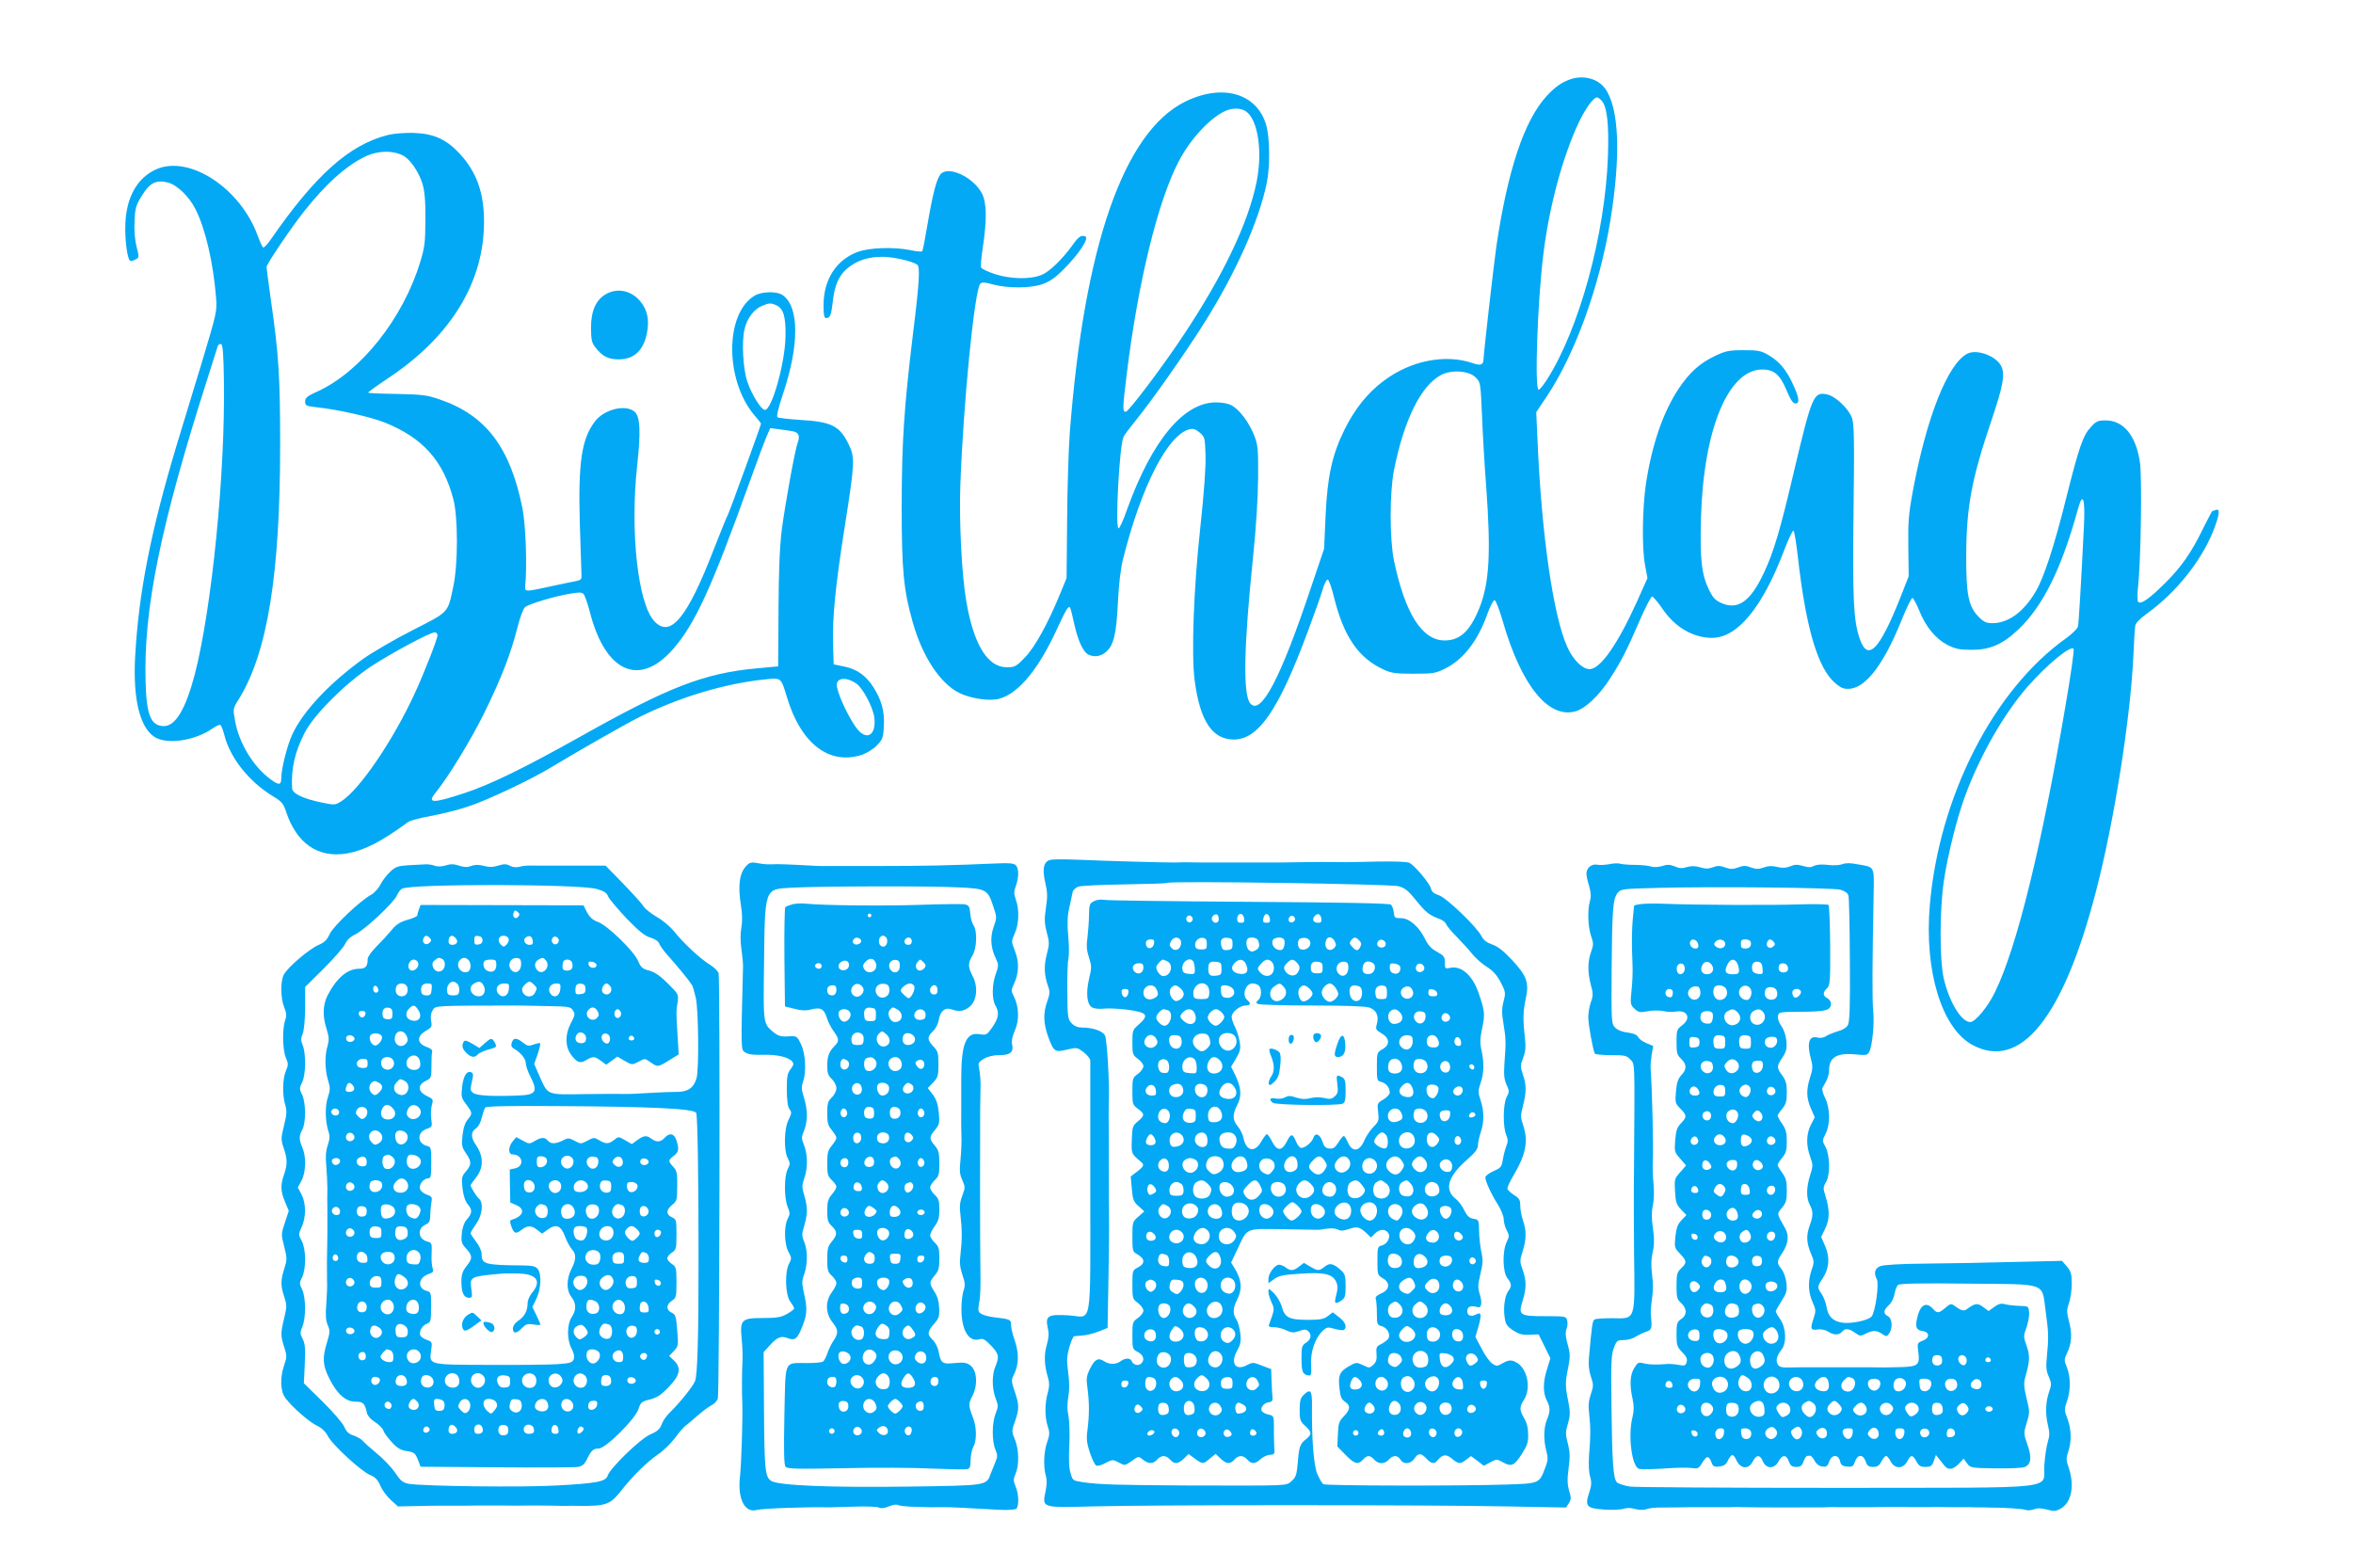 <?xml version="1.0" standalone="no"?>
<!DOCTYPE svg PUBLIC "-//W3C//DTD SVG 20010904//EN"
 "http://www.w3.org/TR/2001/REC-SVG-20010904/DTD/svg10.dtd">
<svg version="1.0" xmlns="http://www.w3.org/2000/svg"
 width="1280pt" height="853pt" viewBox="0 0 1280 853"
 preserveAspectRatio="xMidYMid meet">
<g transform="translate(0,853) scale(0.1,-0.1)"
fill="#03a9f4" stroke="none">
<path d="M8550 8101 c-51 -16 -88 -41 -137 -94 -122 -134 -211 -401 -273 -817
-15 -106 -69 -580 -70 -617 -1 -28 -17 -33 -57 -19 -149 52 -339 15 -486 -96
-87 -65 -154 -148 -212 -263 -68 -137 -94 -254 -104 -470 l-8 -180 -71 -210
c-165 -494 -273 -701 -331 -631 -40 48 -35 306 15 791 17 162 27 326 28 435 1
162 -1 179 -22 233 -29 71 -77 135 -119 160 -21 12 -52 18 -89 18 -175 0 -347
-207 -482 -580 -20 -58 -41 -105 -47 -105 -20 -2 5 456 27 498 6 12 37 53 68
91 89 110 269 366 369 525 173 274 300 559 342 765 19 91 17 249 -4 318 -52
171 -239 223 -440 124 -335 -166 -550 -787 -628 -1807 -6 -85 -13 -297 -14
-470 l-3 -315 -37 -90 c-65 -158 -136 -287 -190 -342 -47 -49 -55 -53 -98 -53
-105 0 -181 124 -221 362 -24 140 -39 426 -32 628 16 442 77 1065 109 1097 9
9 25 8 67 -4 81 -22 203 -22 270 1 42 15 71 35 120 85 80 80 136 166 114 175
-22 8 -37 -1 -67 -44 -55 -77 -127 -148 -170 -165 -61 -26 -168 -24 -255 4
-39 13 -73 29 -75 36 -3 7 1 55 9 106 23 152 22 246 -4 296 -46 89 -182 153
-225 106 -22 -26 -43 -107 -71 -271 -13 -78 -26 -145 -29 -149 -4 -3 -32 -1
-63 6 -95 19 -225 14 -290 -10 -116 -44 -184 -151 -184 -289 0 -54 3 -70 14
-70 22 0 28 15 37 95 10 91 37 146 91 185 51 37 106 53 183 53 57 -1 153 -23
184 -42 17 -11 13 -93 -23 -381 -48 -398 -60 -577 -61 -925 0 -359 10 -464 61
-643 52 -183 147 -328 251 -381 61 -31 168 -47 219 -32 108 29 221 170 324
401 19 41 39 81 46 89 16 17 14 20 39 -89 20 -87 47 -145 74 -160 30 -16 66
-12 93 10 45 35 60 91 69 267 5 106 15 190 29 245 100 396 243 673 361 703 20
5 33 0 55 -18 28 -24 29 -29 32 -124 2 -63 -8 -201 -28 -388 -37 -337 -50
-695 -31 -838 29 -219 95 -318 210 -320 135 -2 246 158 405 587 35 94 72 197
81 229 9 32 22 56 28 54 6 -2 21 -43 33 -93 53 -216 133 -333 270 -396 42 -20
66 -23 164 -23 105 0 120 2 171 28 99 48 179 152 230 297 15 41 32 75 39 75 7
0 26 -50 45 -115 100 -347 247 -530 394 -490 54 14 130 86 189 178 62 96 91
153 162 317 31 72 62 130 67 130 6 0 30 -29 54 -63 68 -103 169 -162 273 -162
138 1 273 165 391 475 23 61 46 109 51 108 5 -1 16 -69 25 -150 40 -351 98
-563 180 -657 23 -26 52 -47 69 -51 101 -22 208 106 317 378 26 64 51 116 57
114 5 -2 22 -33 37 -70 35 -87 88 -151 152 -185 44 -22 65 -27 132 -27 102 0
170 30 256 112 133 127 234 330 324 658 26 94 39 50 31 -104 -16 -326 -28
-518 -32 -538 -2 -12 -31 -41 -66 -66 -394 -281 -689 -859 -740 -1450 -31
-356 64 -670 231 -761 261 -142 494 146 672 832 100 382 190 953 205 1297 3
72 7 140 10 153 2 13 30 41 67 67 153 111 286 277 353 437 37 92 44 134 18
124 -9 -3 -17 -6 -19 -6 -2 0 -24 -42 -49 -92 -65 -134 -119 -212 -211 -303
-85 -84 -130 -115 -144 -99 -4 5 -5 43 0 84 15 142 22 590 10 674 -21 146 -89
229 -187 229 -41 0 -51 -4 -79 -35 -44 -47 -65 -108 -135 -387 -64 -258 -121
-432 -165 -507 -65 -112 -149 -173 -234 -174 -36 0 -49 6 -76 33 -57 57 -70
122 -69 337 1 264 30 417 138 735 64 190 74 250 52 294 -29 56 -133 93 -184
67 -107 -55 -223 -349 -297 -751 -22 -118 -26 -165 -24 -300 l2 -160 -47 -120
c-114 -285 -176 -347 -220 -218 -33 97 -39 214 -33 693 5 383 3 472 -8 505
-19 53 -92 122 -139 130 -70 14 -80 -10 -176 -415 -77 -328 -111 -443 -166
-559 -72 -153 -140 -201 -229 -162 -34 15 -47 29 -68 72 -41 84 -50 167 -44
388 13 484 148 811 334 811 63 0 96 -28 131 -112 22 -53 36 -73 49 -73 25 0
20 34 -16 110 -36 76 -71 118 -130 153 -41 24 -56 27 -136 27 -80 0 -97 -4
-155 -31 -85 -41 -138 -89 -198 -178 -85 -128 -145 -302 -178 -516 -20 -133
-23 -353 -5 -445 l13 -70 -55 -123 c-107 -237 -201 -372 -260 -372 -39 0 -90
51 -121 120 -77 171 -140 611 -162 1121 l-7 157 57 85 c155 233 287 598 346
956 58 358 48 612 -28 719 -38 52 -112 74 -182 53z m163 -119 c29 -32 40 -126
34 -302 -15 -424 -156 -941 -333 -1217 -19 -29 -38 -53 -44 -53 -23 0 -6 485
26 740 32 259 105 528 192 713 37 78 80 137 100 137 5 0 16 -8 25 -18z m-1935
-58 c65 -45 91 -217 58 -382 -45 -224 -182 -511 -399 -837 -116 -175 -298
-415 -313 -415 -18 0 -18 16 6 211 61 493 168 932 281 1149 64 125 178 246
261 279 36 15 81 13 106 -5z m1249 -1447 c27 -26 27 -29 35 -209 4 -101 14
-276 23 -389 26 -360 17 -522 -38 -658 -50 -124 -105 -175 -188 -175 -123 0
-215 145 -276 434 -24 117 -24 371 0 492 55 275 146 459 256 518 55 30 152 24
188 -13z m3211 -1775 c-132 -778 -267 -1328 -386 -1570 -38 -79 -107 -162
-134 -162 -49 0 -116 112 -145 240 -22 103 -22 366 1 525 20 139 71 344 116
465 80 219 212 449 342 597 106 120 234 225 248 203 4 -7 -15 -140 -42 -298z"/>
<path d="M2108 7795 c-209 -53 -393 -218 -636 -569 -18 -26 -36 -45 -41 -42
-4 3 -18 32 -30 66 -94 256 -369 437 -549 360 -103 -45 -164 -149 -170 -296
-4 -93 12 -204 29 -204 6 0 19 4 29 10 17 9 17 13 3 67 -9 36 -14 88 -11 139
3 72 7 87 40 140 43 70 77 87 142 71 49 -13 115 -76 149 -144 54 -106 97 -291
112 -478 6 -79 5 -83 -75 -350 -45 -148 -107 -351 -137 -450 -143 -475 -209
-811 -228 -1160 -12 -225 25 -380 104 -433 68 -45 222 -22 320 47 17 12 35 20
40 17 5 -3 14 -27 21 -53 31 -126 135 -256 267 -336 45 -27 55 -39 69 -82 57
-173 174 -254 330 -228 96 17 187 63 335 172 11 7 65 22 121 32 56 10 146 32
200 50 104 33 349 149 462 218 116 71 391 228 468 267 223 112 474 187 698
209 79 8 79 8 110 -95 76 -256 232 -376 412 -315 25 9 60 31 79 51 30 31 34
41 37 103 5 79 -12 143 -57 213 -40 63 -91 99 -159 112 l-57 12 -3 104 c-5
151 13 326 64 650 54 343 56 371 20 444 -49 100 -92 122 -268 132 -58 4 -111
10 -118 14 -7 4 2 45 29 126 90 267 89 475 -1 538 -32 23 -115 21 -154 -3
-161 -98 -161 -458 -1 -649 21 -24 37 -45 37 -46 0 -9 -171 -478 -179 -493 -6
-10 -40 -94 -76 -186 -146 -379 -238 -490 -325 -397 -90 96 -133 487 -94 847
21 188 16 269 -15 294 -50 41 -165 12 -215 -54 -72 -95 -91 -221 -82 -552 4
-132 8 -256 9 -275 2 -33 0 -35 -33 -42 -19 -3 -80 -16 -135 -28 -137 -30
-140 -30 -138 0 11 111 3 335 -15 425 -66 330 -198 505 -447 591 -72 25 -96
28 -234 31 -84 1 -156 4 -158 7 -2 2 47 38 109 79 339 225 520 520 521 847 1
162 -41 276 -135 377 -73 77 -140 106 -247 110 -51 1 -109 -3 -143 -12z m84
-111 c39 -20 85 -87 106 -153 12 -42 17 -91 16 -196 0 -123 -4 -151 -28 -230
-93 -307 -324 -598 -560 -705 -55 -25 -66 -34 -66 -54 0 -22 5 -25 58 -31 117
-12 299 -53 376 -84 206 -83 317 -207 372 -416 26 -98 26 -355 0 -475 -31
-147 -21 -136 -223 -239 -98 -50 -218 -120 -267 -155 -181 -130 -325 -282
-385 -409 -28 -59 -61 -189 -61 -241 0 -37 -13 -39 -56 -7 -96 69 -175 200
-196 323 -11 62 -11 64 22 116 155 252 224 678 224 1382 0 371 -8 494 -50 785
-13 93 -24 176 -24 182 0 17 137 219 208 308 116 145 219 238 320 289 71 37
156 40 214 10z m2032 -815 c38 -18 51 -62 49 -169 -2 -143 -74 -400 -112 -400
-20 0 -72 83 -96 155 -23 67 -31 218 -15 284 14 59 50 108 95 127 38 16 48 17
79 3z m-3006 -410 c8 -496 -65 -1235 -158 -1596 -50 -191 -105 -283 -169 -283
-70 1 -94 59 -99 238 -12 400 82 856 339 1660 27 87 52 163 54 170 3 8 11 12
18 10 9 -4 13 -55 15 -199z m3094 -275 c32 -6 41 -25 28 -60 -15 -38 -68 -331
-87 -474 -11 -88 -17 -217 -18 -435 l-2 -310 -119 -11 c-286 -27 -478 -102
-955 -370 -307 -172 -493 -263 -634 -309 -174 -57 -204 -56 -154 5 68 83 193
288 265 435 93 190 142 317 179 462 15 59 32 103 42 111 25 18 156 57 237 71
56 10 71 10 81 -1 6 -7 22 -51 34 -98 83 -325 267 -409 448 -206 123 139 211
329 427 931 35 99 74 202 85 228 l21 48 47 -6 c27 -3 60 -9 75 -11z m-1932
-1110 c0 -19 -74 -209 -123 -314 -118 -258 -303 -529 -402 -590 -32 -20 -36
-20 -104 -6 -102 21 -161 49 -162 78 -6 107 15 198 69 303 50 97 220 267 361
360 110 72 320 185 346 185 8 0 15 -7 15 -16z m2279 -263 c36 -26 89 -127 97
-183 12 -93 -37 -130 -91 -66 -32 38 -88 147 -105 205 -11 35 -11 45 0 59 17
19 59 13 99 -15z"/>
<path d="M3300 6932 c-57 -30 -85 -92 -85 -184 0 -62 4 -82 21 -104 38 -51 71
-69 129 -69 85 0 137 49 155 147 13 70 1 123 -37 169 -49 58 -121 74 -183 41z"/>
<path d="M5718 3853 c-40 -6 -50 -47 -32 -124 12 -51 13 -77 4 -136 -9 -60 -9
-83 4 -134 15 -55 15 -66 0 -122 -16 -63 -14 -112 8 -174 10 -27 9 -42 -5 -80
-23 -64 -21 -120 4 -190 31 -85 37 -89 103 -73 54 13 56 12 91 -14 19 -15 35
-35 36 -44 0 -9 0 -321 0 -692 0 -781 12 -705 -112 -696 -119 8 -134 -1 -119
-70 7 -28 5 -54 -6 -91 -16 -54 -13 -114 8 -181 7 -24 7 -46 -2 -77 -17 -60
-17 -133 -1 -182 12 -36 12 -47 -3 -89 -18 -53 -21 -132 -7 -182 7 -22 6 -51
-2 -88 -18 -87 -19 -86 253 -79 283 9 1840 9 2262 0 l317 -6 15 23 c13 20 14
30 2 68 -10 35 -11 63 -3 123 8 57 7 89 -2 125 -16 62 -16 69 0 124 11 40 11
59 0 115 -17 84 -17 102 0 185 11 57 11 74 -3 124 -12 41 -13 65 -7 83 6 14 8
36 4 48 -5 22 -9 23 -119 23 -140 0 -148 5 -123 84 21 67 21 109 0 168 -16 45
-16 51 0 101 21 66 21 112 2 167 -8 23 -15 60 -15 80 0 33 -5 41 -35 60 -19
12 -35 28 -35 35 0 8 14 38 31 67 71 120 84 189 54 279 -14 41 -14 51 0 104
19 75 19 113 -1 170 -14 42 -14 50 2 91 13 35 15 58 9 112 -11 98 -10 139 5
209 19 87 6 124 -75 211 -47 50 -78 74 -108 84 -29 10 -47 24 -57 44 -26 52
-191 210 -233 224 -26 8 -39 19 -43 37 -7 28 -86 122 -116 139 -12 6 -79 9
-181 7 -89 -2 -174 -4 -189 -3 -68 1 -149 1 -198 0 -78 -1 -112 -2 -140 -2
-16 0 -48 0 -70 0 -22 0 -53 0 -70 0 -16 0 -48 0 -70 0 -22 0 -53 0 -70 0 -16
0 -48 0 -70 0 -22 0 -53 0 -70 0 -16 0 -49 1 -72 1 -24 0 -59 0 -78 -1 -76 0
-358 8 -525 15 -66 3 -132 3 -147 0z m1890 -144 c35 -10 53 -24 96 -78 52 -64
71 -80 129 -101 15 -5 30 -18 34 -27 3 -10 29 -41 57 -69 28 -29 67 -71 86
-95 19 -23 55 -55 80 -70 32 -20 53 -44 74 -83 27 -53 27 -58 15 -104 -10 -40
-10 -64 0 -123 13 -80 14 -95 5 -213 -4 -62 -2 -87 11 -116 16 -34 16 -40 1
-68 -20 -38 -21 -164 -2 -207 10 -24 10 -36 0 -60 -6 -16 -15 -50 -19 -74 -6
-39 -11 -45 -51 -62 -24 -11 -44 -26 -44 -34 0 -21 34 -95 69 -149 17 -28 31
-63 31 -78 0 -16 7 -43 16 -60 15 -29 15 -34 0 -65 -24 -50 -22 -163 4 -196
23 -29 25 -45 5 -70 -19 -26 -28 -90 -20 -143 5 -38 13 -49 46 -71 32 -21 51
-26 90 -24 l49 2 32 -65 32 -65 -18 -58 c-23 -70 -23 -130 -2 -171 20 -39 20
-60 1 -105 -18 -44 -19 -111 -3 -171 10 -37 9 -51 -6 -90 -33 -87 -30 -86
-216 -92 -236 -8 -977 -7 -991 2 -6 3 -20 27 -32 53 -21 47 -32 195 -30 378 1
80 -9 91 -47 53 -16 -16 -20 -33 -20 -80 0 -54 3 -62 30 -87 36 -32 37 -46 7
-70 -35 -28 -40 -40 -47 -127 -6 -70 -11 -83 -34 -103 -31 -27 -3 -25 -561
-24 -384 2 -488 5 -575 18 -53 8 -55 9 -66 48 -9 26 -11 79 -7 155 3 65 0 134
-5 159 -7 30 -7 62 -1 99 7 38 7 80 0 134 -9 66 -8 89 6 139 9 32 21 60 27 60
6 1 27 2 46 4 19 1 58 11 85 21 l50 20 4 214 c4 205 5 303 4 415 -1 28 -1 138
-1 245 0 107 0 227 -1 265 0 39 0 84 1 100 4 89 -10 333 -21 352 -12 24 -66
43 -122 43 -25 0 -44 7 -59 23 -21 22 -23 33 -24 173 -1 82 2 163 6 179 4 17
4 72 -1 123 -6 68 -5 108 6 155 7 34 15 72 18 84 3 12 17 25 32 30 16 5 129
10 253 12 124 2 227 5 230 8 11 12 1215 -6 1258 -18z"/>
<path d="M5950 3627 c-22 -11 -25 -19 -26 -72 0 -33 -4 -88 -8 -122 -7 -48 -5
-73 8 -112 15 -46 15 -55 0 -117 -18 -80 -11 -139 18 -155 12 -6 39 -9 62 -6
23 3 81 0 131 -6 106 -15 117 -29 61 -79 -35 -30 -36 -34 -36 -99 0 -64 2 -69
30 -89 17 -12 30 -30 30 -40 0 -11 -13 -29 -30 -42 -29 -21 -30 -25 -30 -95 0
-69 1 -73 30 -95 38 -27 38 -37 0 -68 -28 -23 -31 -30 -33 -99 -3 -77 -3 -77
47 -119 23 -18 20 -26 -19 -56 l-34 -26 6 -68 c5 -59 10 -70 37 -94 l31 -28
-32 -28 c-32 -28 -33 -30 -33 -110 0 -74 2 -82 23 -93 46 -25 49 -52 7 -74
-29 -15 -30 -17 -30 -93 0 -75 1 -79 30 -100 17 -13 30 -31 30 -42 0 -10 -13
-28 -30 -40 -29 -20 -30 -25 -30 -95 0 -73 1 -75 30 -90 32 -17 39 -45 16 -64
-16 -13 -42 -6 -50 15 -7 18 -36 17 -60 -1 -25 -19 -61 -19 -90 0 -32 21 -51
11 -77 -42 -19 -39 -21 -53 -13 -106 10 -78 10 -146 0 -223 -7 -51 -5 -72 13
-127 12 -36 28 -68 35 -70 8 -3 31 3 51 15 37 19 39 19 71 2 33 -18 33 -18 70
8 37 27 37 27 62 7 31 -24 54 -24 77 1 23 25 47 25 70 0 24 -27 43 -25 75 5
l26 25 34 -25 c42 -31 45 -31 82 1 l31 25 26 -25 c33 -31 52 -33 76 -6 23 25
47 25 70 0 23 -26 43 -25 72 2 13 12 36 23 51 24 25 1 27 4 24 40 -1 21 -3 69
-2 106 0 66 -1 67 -31 73 -17 4 -33 13 -36 21 -7 19 13 42 40 46 17 2 21 9 19
28 -1 14 -4 54 -5 88 l-2 64 -50 19 c-48 19 -51 19 -83 2 -62 -32 -90 12 -52
80 18 32 22 49 17 93 -3 29 -13 64 -21 76 -21 30 -20 61 4 108 27 54 25 102
-6 157 l-27 45 34 71 c56 120 40 113 246 110 98 -2 183 -3 188 -3 6 -1 28 2
51 6 24 3 50 2 62 -5 15 -8 30 -7 59 3 45 15 59 12 95 -21 l26 -25 21 21 c25
25 54 27 71 6 18 -22 -2 -63 -33 -70 -23 -6 -24 -11 -24 -84 0 -74 1 -78 28
-94 43 -24 40 -63 -7 -83 -25 -11 -34 -20 -30 -30 3 -9 6 -44 6 -79 0 -59 2
-63 25 -69 33 -8 53 -49 35 -71 -7 -8 -24 -21 -39 -28 -23 -11 -26 -18 -23
-53 3 -30 -2 -44 -18 -59 -20 -18 -22 -18 -56 -1 -35 16 -37 16 -79 -8 -49
-29 -57 -50 -48 -123 4 -40 11 -56 29 -68 32 -21 30 -43 -6 -80 -26 -27 -30
-39 -32 -97 l-3 -67 45 -46 c49 -50 68 -55 95 -25 23 25 37 25 60 0 23 -26 57
-26 80 0 23 25 47 25 63 0 17 -28 56 -25 76 5 21 32 36 32 66 0 27 -29 42 -31
60 -9 28 33 47 35 78 9 36 -30 46 -31 79 -5 l25 19 35 -26 35 -27 35 19 c33
18 36 18 65 2 49 -28 64 -22 105 41 31 48 37 66 36 109 0 34 -7 64 -22 88 -26
45 -26 62 -1 100 39 59 21 162 -34 199 -32 20 -47 20 -84 -1 -27 -16 -31 -16
-54 -1 -14 9 -40 45 -58 81 l-34 64 17 58 c18 65 15 80 -14 64 -29 -15 -51 -4
-47 23 3 22 20 27 57 17 21 -6 25 27 10 73 -10 32 -10 49 4 107 14 57 15 77 5
122 -6 30 -12 81 -12 114 -1 58 -2 60 -31 65 -23 4 -34 15 -50 47 -11 23 -32
51 -47 62 -62 49 -42 120 58 208 49 43 64 63 64 84 0 14 7 46 15 69 19 55 19
117 -1 175 -14 42 -14 51 0 93 19 54 20 112 5 179 -9 38 -8 63 4 120 16 77 14
96 -22 198 -33 91 -93 143 -152 130 -28 -6 -29 -5 -29 28 0 31 -5 38 -42 59
-31 16 -49 36 -65 68 -33 68 -86 115 -131 115 -34 0 -37 2 -40 32 -2 17 -9 36
-16 42 -9 7 -259 12 -772 15 -417 3 -772 7 -789 11 -17 3 -41 0 -55 -8z m680
-98 c0 -23 -28 -26 -37 -3 -6 16 15 37 29 28 4 -3 8 -14 8 -25z m138 3 c3 -17
-2 -22 -17 -22 -14 0 -21 6 -21 18 0 38 33 41 38 4z m140 0 c3 -17 -2 -22 -17
-22 -22 0 -25 8 -15 35 9 22 28 14 32 -13z m280 0 c3 -16 -2 -22 -17 -22 -26
0 -36 17 -20 36 16 19 33 13 37 -14z m-702 7 c10 -17 -13 -36 -27 -22 -12 12
-4 33 11 33 5 0 12 -5 16 -11z m559 -10 c0 -7 -8 -15 -17 -17 -18 -3 -25 18
-11 32 10 10 28 1 28 -15z m-620 -128 c0 -33 -30 -51 -51 -29 -13 13 -14 20
-4 37 16 31 55 25 55 -8z m140 -6 c0 -27 -3 -30 -30 -30 -21 0 -31 5 -33 18
-5 25 17 49 42 45 16 -2 21 -10 21 -33z m140 0 c0 -25 -4 -31 -27 -33 -22 -3
-29 2 -34 22 -8 34 3 48 34 44 23 -2 27 -8 27 -33z m139 19 c11 -28 7 -43 -15
-54 -15 -9 -24 -8 -35 1 -14 12 -19 51 -7 62 12 13 51 7 57 -9z m141 5 c4 -5
4 -21 1 -35 -5 -19 -12 -24 -28 -22 -26 4 -43 30 -35 52 7 18 52 22 62 5z
m143 -16 c4 -25 -27 -46 -52 -37 -19 7 -21 50 -3 58 26 10 52 1 55 -21z m133
6 c9 -17 8 -25 -4 -37 -21 -20 -47 -8 -47 21 0 42 31 52 51 16z m133 5 c12
-12 13 -20 6 -35 -13 -24 -22 -24 -45 1 -15 16 -15 22 -5 35 16 19 25 19 44
-1z m-1116 -16 c-4 -27 -33 -36 -42 -13 -8 22 1 35 25 35 15 0 20 -6 17 -22z
m1260 1 c4 -19 -19 -31 -38 -19 -18 11 -4 42 17 38 10 -2 19 -10 21 -19z
m-1187 -99 c35 -19 18 -80 -23 -80 -16 0 -38 27 -38 49 0 10 27 41 36 41 3 0
14 -5 25 -10z m143 -6 c3 -9 6 -27 6 -40 0 -22 -4 -25 -32 -22 -26 2 -34 8
-36 26 -6 43 47 74 62 36z m284 -9 c17 -37 5 -57 -31 -53 -42 4 -57 31 -33 57
25 28 50 26 64 -4z m140 13 c7 -7 12 -21 12 -33 0 -45 -44 -59 -75 -25 -15 17
-16 22 -4 37 28 35 47 41 67 21z m136 -4 c19 -19 20 -35 3 -58 -16 -22 -52
-14 -67 14 -8 15 -6 24 10 40 24 24 34 25 54 4z m-409 -34 c0 -32 -3 -35 -32
-38 -24 -2 -33 1 -38 17 -3 12 -3 30 0 42 5 16 14 19 38 17 29 -3 32 -6 32
-38z m550 5 c0 -27 -3 -30 -30 -30 -21 0 -31 5 -33 18 -6 33 6 49 35 45 24 -3
28 -8 28 -33z m140 1 c0 -36 -26 -56 -49 -37 -31 26 -11 75 29 69 15 -2 20
-11 20 -32z m133 25 c22 -14 10 -56 -17 -59 -31 -5 -45 11 -37 42 6 26 29 33
54 17z m-1248 -25 c0 -29 -28 -42 -48 -22 -20 20 -8 46 23 46 20 0 25 -5 25
-24z m1397 4 c5 -26 -13 -43 -36 -35 -14 4 -21 15 -21 31 0 22 4 25 27 22 15
-2 29 -10 30 -18z m131 -3 c4 -20 -25 -34 -40 -19 -15 15 -1 44 19 40 10 -2
19 -11 21 -21z m-1179 -101 c7 -8 11 -27 9 -43 -3 -25 -7 -28 -43 -28 -34 0
-41 4 -43 22 -7 51 47 85 77 49z m279 2 c17 -17 15 -63 -3 -78 -13 -11 -13
-15 -3 -21 7 -5 139 -9 294 -9 182 0 292 -4 313 -11 39 -14 53 -46 41 -89 -8
-29 -6 -33 26 -52 45 -26 46 -62 4 -86 -29 -17 -30 -19 -30 -94 0 -75 1 -78
25 -84 26 -7 45 -31 45 -59 0 -8 -16 -25 -34 -36 -34 -20 -35 -22 -29 -69 5
-45 3 -51 -26 -81 -17 -17 -38 -48 -47 -68 -28 -68 -68 -73 -94 -11 -7 16 -16
30 -20 30 -5 0 -18 -16 -30 -36 -18 -28 -28 -34 -49 -32 -20 2 -29 11 -37 38
-13 40 -39 51 -49 21 -8 -27 -53 -61 -70 -55 -7 3 -19 19 -25 35 -19 44 -27
44 -50 -1 -27 -53 -53 -53 -80 0 -11 22 -24 40 -28 40 -5 0 -18 -18 -31 -40
-35 -63 -83 -53 -97 21 -4 19 -18 47 -31 62 -29 35 -29 65 -2 117 25 48 21 94
-12 163 l-22 44 27 45 c22 38 26 53 20 89 -4 24 -15 61 -25 81 -11 21 -19 46
-19 57 0 25 45 61 76 61 27 0 31 12 9 30 -31 25 -10 90 28 90 13 0 28 -5 35
-12z m136 -7 c22 -25 13 -58 -20 -73 -48 -22 -77 45 -32 76 28 20 31 20 52 -3z
m280 -3 c9 -12 16 -28 16 -35 0 -16 -28 -43 -45 -43 -20 0 -45 28 -45 50 0 22
25 50 45 50 8 0 21 -10 29 -22z m-974 -7 c15 -30 12 -40 -15 -53 -28 -13 -55
2 -55 31 0 40 51 56 70 22z m132 2 c24 -21 23 -45 -3 -61 -16 -10 -24 -10 -34
-2 -21 18 -28 49 -15 65 16 19 29 19 52 -2z m282 1 c24 -23 3 -56 -32 -52 -22
2 -28 9 -30 36 -3 28 0 32 22 32 13 0 32 -7 40 -16z m418 -1 c10 -9 18 -21 18
-28 0 -19 -38 -48 -54 -42 -21 8 -31 54 -16 72 16 19 29 19 52 -2z m272 11
c20 -8 21 -57 2 -73 -19 -16 -45 -3 -52 25 -11 45 9 64 50 48z m151 -34 c0
-32 -2 -35 -30 -35 -26 0 -30 4 -33 29 -4 32 12 48 43 44 16 -2 20 -11 20 -38z
m141 7 c9 -27 -21 -50 -47 -36 -24 12 -25 45 -2 57 22 13 41 5 49 -21z m-1548
-9 c-2 -13 -10 -23 -18 -23 -8 0 -16 10 -18 23 -3 17 2 22 18 22 16 0 21 -5
18 -22z m1680 0 c3 -13 -3 -18 -22 -18 -20 0 -26 5 -26 21 0 15 5 20 22 17 13
-2 24 -11 26 -20z m-1464 -94 c31 -12 14 -84 -20 -84 -17 0 -44 28 -44 45 0
15 27 45 40 45 5 0 15 -3 24 -6z m146 -19 c19 -50 -21 -75 -62 -38 -22 20 -22
27 -2 47 23 24 53 20 64 -9z m144 9 c9 -8 16 -20 16 -26 0 -16 -31 -48 -46
-48 -17 0 -44 28 -44 45 0 18 27 45 45 45 7 0 21 -7 29 -16z m970 0 c29 -29
12 -64 -31 -64 -27 0 -42 42 -23 65 16 19 35 19 54 -1z m141 -23 c0 -34 -30
-51 -51 -29 -25 24 -10 60 24 56 21 -2 27 -8 27 -27z m133 -4 c4 -20 -25 -34
-40 -19 -15 15 -1 44 19 40 10 -2 19 -11 21 -21z m-1307 -120 c6 -22 3 -33
-12 -48 -23 -23 -37 -24 -61 -2 -39 35 -13 86 41 80 18 -1 27 -10 32 -30z
m139 13 c14 -26 5 -57 -21 -71 -43 -23 -92 44 -57 79 20 20 66 15 78 -8z
m-430 -11 c9 -15 8 -24 -1 -35 -28 -33 -80 -3 -59 35 6 12 19 21 30 21 11 0
24 -9 30 -21z m138 -10 c4 -34 -20 -54 -47 -39 -20 10 -29 49 -14 64 4 4 19 6
33 4 19 -2 26 -10 28 -29z m1257 -3 c0 -36 -27 -56 -52 -40 -40 25 -20 77 26
72 21 -2 26 -8 26 -32z m135 13 c17 -31 5 -51 -27 -47 -21 2 -29 9 -31 27 -6
40 39 56 58 20z m128 -17 c2 -14 -2 -22 -12 -22 -19 0 -29 17 -22 36 8 22 30
12 34 -14z m-1450 -94 c7 -7 12 -27 12 -46 0 -32 -1 -33 -37 -30 -33 3 -38 7
-41 29 -5 44 39 74 66 47z m136 -4 c31 -31 13 -74 -31 -74 -37 0 -48 42 -20
78 13 16 32 15 51 -4z m-290 0 c18 -7 22 -59 6 -69 -6 -3 -19 -3 -30 0 -23 7
-28 60 -7 68 6 3 13 6 14 6 1 1 8 -2 17 -5z m1276 -14 c18 -33 3 -60 -31 -60
-33 0 -44 17 -35 55 8 32 50 35 66 5z m140 0 c16 -31 -4 -62 -38 -58 -28 3
-40 32 -28 64 8 21 54 17 66 -6z m128 -19 c4 -25 -13 -42 -34 -34 -19 7 -26
34 -13 50 17 20 43 12 47 -16z m132 -7 c0 -9 -5 -14 -12 -12 -18 6 -21 28 -4
28 9 0 16 -7 16 -16z m-1585 -115 c9 -27 -13 -51 -44 -47 -36 4 -43 54 -9 67
29 11 46 4 53 -20z m133 -17 c-6 -49 -68 -36 -68 13 0 26 25 37 53 23 12 -6
17 -18 15 -36z m147 24 c24 -36 5 -68 -37 -64 -43 4 -56 29 -35 62 22 33 52
33 72 2z m967 0 c15 -35 4 -58 -28 -54 -39 4 -53 32 -30 57 25 28 44 26 58 -3z
m-1394 -19 c3 -23 0 -27 -23 -27 -30 0 -43 24 -25 46 19 22 45 13 48 -19z
m1536 17 c4 -9 -1 -28 -9 -41 -13 -19 -19 -21 -35 -13 -19 10 -27 49 -13 63
13 13 51 7 57 -9z m130 -3 c10 -16 -5 -41 -24 -41 -10 0 -20 6 -23 14 -10 25
33 50 47 27z m-1312 -127 c16 -34 0 -59 -38 -59 -24 0 -30 5 -32 28 -7 55 48
79 70 31z m-282 -4 c11 -21 -2 -60 -20 -60 -23 0 -40 14 -40 34 0 43 41 61 60
26z m145 -20 c0 -30 -4 -35 -26 -38 -36 -4 -55 21 -40 54 9 20 17 25 39 22 24
-3 27 -7 27 -38z m1115 21 c16 -30 12 -41 -16 -51 -30 -12 -54 1 -54 29 0 40
51 56 70 22z m140 -1 c16 -31 -4 -62 -38 -58 -28 3 -40 32 -28 64 8 21 54 17
66 -6z m128 -17 c-4 -35 -43 -45 -53 -14 -9 28 1 41 31 41 22 0 25 -4 22 -27z
m137 7 c3 -6 -1 -13 -10 -16 -19 -8 -30 0 -20 15 8 14 22 14 30 1z m-1591
-122 c15 -25 -3 -52 -37 -56 -21 -3 -28 2 -33 22 -12 49 43 76 70 34z m132 -3
c8 -33 -1 -55 -24 -55 -22 0 -42 19 -42 40 0 42 56 55 66 15z m155 4 c8 -16 8
-28 0 -46 -9 -19 -17 -24 -43 -21 -24 2 -34 9 -41 31 -11 35 5 57 44 57 19 0
32 -7 40 -21z m817 9 c15 -15 16 -65 1 -74 -13 -8 -56 14 -63 33 -5 13 26 53
42 53 4 0 13 -5 20 -12z m152 -8 c15 -29 3 -59 -26 -66 -30 -8 -54 11 -54 40
0 46 59 64 80 26z m124 4 c19 -19 20 -25 3 -48 -20 -27 -51 -17 -55 18 -5 42
24 59 52 30z m-1534 -14 c13 -25 5 -40 -20 -40 -10 0 -22 4 -25 10 -7 12 12
50 25 50 5 0 14 -9 20 -20z m1667 -6 c8 -21 -13 -42 -28 -27 -13 13 -5 43 11
43 6 0 13 -7 17 -16z m-1297 -114 c15 -28 4 -59 -26 -72 -19 -9 -28 -8 -44 7
-22 20 -25 37 -10 66 15 26 66 26 80 -1z m130 -5 c13 -35 4 -53 -32 -60 -45
-10 -66 35 -32 69 23 24 53 20 64 -9z m278 -12 c2 -23 -2 -34 -17 -42 -41 -23
-72 15 -46 56 24 36 59 28 63 -14z m148 12 c15 -23 15 -27 0 -50 -19 -29 -42
-32 -68 -8 -23 21 -23 32 4 60 28 30 44 29 64 -2z m134 4 c23 -41 -35 -90 -68
-57 -17 17 -15 38 5 60 21 24 50 23 63 -3z m286 -4 c15 -23 15 -27 0 -50 -19
-29 -42 -32 -68 -8 -22 20 -23 46 -2 67 23 23 51 20 70 -9z m128 3 c29 -40
-18 -86 -54 -53 -24 22 -25 38 -4 59 21 22 40 20 58 -6z m-1396 -22 c4 -33
-14 -49 -40 -35 -21 11 -24 39 -6 57 20 20 43 9 46 -22z m152 19 c20 -24 -3
-65 -35 -65 -32 0 -55 41 -35 65 7 8 23 15 35 15 12 0 28 -7 35 -15z m421 -12
c6 -16 3 -29 -10 -45 -16 -20 -22 -21 -45 -10 -28 13 -35 49 -14 70 19 19 60
10 69 -15z m547 15 c34 -34 -6 -90 -48 -68 -35 19 -20 80 20 80 9 0 21 -5 28
-12z m422 -33 c0 -13 -6 -25 -12 -28 -41 -13 -76 35 -43 59 24 18 55 1 55 -31z
m-1330 -95 c23 -23 24 -33 10 -61 -12 -22 -59 -26 -78 -7 -18 18 -15 65 6 77
25 15 40 13 62 -9z m285 -9 c14 -28 14 -32 -8 -57 -26 -30 -59 -27 -78 8 -9
17 -6 25 17 49 35 37 50 37 69 0z m275 9 c25 -25 25 -42 1 -64 -46 -41 -107
18 -66 64 23 25 40 25 65 0z m279 -7 c19 -23 20 -29 8 -47 -17 -25 -52 -32
-73 -16 -20 17 -18 67 4 79 27 16 39 13 61 -16z m129 11 c39 -27 23 -84 -23
-84 -12 0 -26 5 -33 12 -18 18 -15 65 6 77 23 14 24 14 50 -5z m136 -3 c24
-27 17 -65 -12 -69 -13 -2 -30 2 -38 8 -19 17 -18 57 4 69 24 14 26 14 46 -8z
m-1244 -5 c6 -8 10 -25 8 -38 -2 -19 -9 -23 -38 -23 -29 0 -36 4 -38 23 -4 28
14 52 38 52 10 0 23 -7 30 -14z m274 -8 c20 -28 4 -58 -30 -58 -27 0 -48 37
-38 65 9 22 51 18 68 -7z m286 2 c15 -28 -4 -60 -35 -60 -28 0 -49 31 -40 60
9 27 60 27 75 0z m270 5 c19 -23 4 -65 -24 -65 -35 0 -52 25 -38 55 13 28 43
33 62 10z m558 3 c7 -7 12 -22 12 -35 0 -27 -42 -42 -65 -23 -28 23 -11 70 25
70 9 0 21 -5 28 -12z m-1534 -21 c8 -13 7 -20 -4 -27 -8 -5 -19 -10 -23 -10
-12 0 -20 28 -13 46 7 19 25 15 40 -9z m231 -107 c10 -17 -5 -49 -26 -55 -35
-11 -59 4 -59 36 0 45 60 59 85 19z m271 5 c28 -42 -33 -97 -72 -65 -17 15
-18 62 -2 78 18 18 58 11 74 -13z m274 5 c11 -11 20 -24 20 -30 0 -15 -38 -50
-54 -50 -14 0 -46 36 -46 52 0 11 38 48 50 48 6 0 19 -9 30 -20z m278 8 c20
-20 15 -66 -9 -78 -25 -14 -69 10 -69 37 0 39 52 67 78 41z m140 0 c27 -27 8
-88 -27 -88 -23 0 -51 31 -51 56 0 36 52 58 78 32z m283 -20 c23 -43 -16 -80
-57 -53 -30 19 -31 49 -3 69 25 17 45 12 60 -16z m-1410 12 c23 -13 25 -43 3
-61 -31 -26 -70 25 -44 56 15 18 16 18 41 5z m291 -14 c14 -33 4 -56 -25 -56
-27 0 -47 17 -47 40 0 42 54 54 72 16z m273 8 c19 -20 16 -43 -7 -58 -33 -20
-69 20 -54 60 7 19 41 18 61 -2z m280 0 c19 -20 16 -43 -7 -58 -33 -20 -69 20
-54 60 7 19 41 18 61 -2z m423 4 c16 -16 15 -40 -2 -63 -13 -18 -17 -18 -40
-6 -40 22 -30 81 14 81 9 0 21 -5 28 -12z m276 -14 c8 -20 -10 -54 -29 -54
-18 0 -38 37 -31 56 7 19 52 18 60 -2z m-1326 -116 c30 -30 3 -83 -39 -76 -35
5 -46 31 -26 62 19 28 45 34 65 14z m146 -10 c13 -19 14 -25 2 -43 -26 -40
-86 -27 -86 19 0 47 57 63 84 24z m970 6 c19 -19 20 -35 3 -58 -19 -26 -59
-17 -71 16 -17 48 32 78 68 42z m-1256 -6 c32 -32 -10 -78 -50 -56 -33 16 -16
68 22 68 9 0 21 -5 28 -12z m1392 -3 c18 -21 3 -55 -24 -55 -35 0 -49 22 -30
48 18 25 37 28 54 7z m-1540 -10 c15 -18 5 -35 -20 -35 -20 0 -30 17 -22 38 6
16 27 15 42 -3z m1670 0 c10 -12 10 -19 2 -27 -16 -16 -42 -2 -42 22 0 24 22
26 40 5z m-1443 -124 c18 -37 0 -63 -40 -59 -27 3 -33 8 -35 33 -6 53 51 73
75 26z m131 1 c18 -52 -25 -84 -62 -46 -21 20 -20 30 4 54 28 28 46 25 58 -8z
m-294 12 c10 -4 16 -18 16 -36 0 -26 -3 -29 -27 -26 -28 3 -40 25 -29 54 6 15
16 17 40 8z m1278 -19 c14 -32 -5 -57 -41 -53 -27 3 -39 33 -27 64 9 24 55 17
68 -11z m132 6 c21 -23 12 -49 -20 -57 -30 -8 -44 2 -44 30 0 44 35 59 64 27z
m141 -1 c13 -20 -6 -50 -31 -50 -26 0 -40 20 -30 45 6 17 51 20 61 5z m131
-11 c10 -17 -13 -36 -27 -22 -12 12 -4 33 11 33 5 0 12 -5 16 -11z m-1468
-111 c18 -18 14 -56 -7 -68 -25 -13 -51 11 -51 45 0 32 35 46 58 23z m150 0
c17 -17 15 -53 -3 -68 -12 -10 -21 -10 -40 -2 -40 19 -29 82 15 82 9 0 21 -5
28 -12z m984 -13 c10 -22 9 -29 -10 -47 -18 -19 -25 -20 -47 -10 -31 14 -33
46 -3 66 32 22 47 20 60 -9z m138 -20 c0 -35 -36 -52 -61 -29 -24 22 -24 29 1
54 26 26 60 12 60 -25z m-1556 29 c20 -8 21 -38 1 -54 -12 -10 -18 -10 -30 0
-18 15 -20 46 -2 53 6 3 13 6 14 6 1 1 8 -2 17 -5z m164 -20 c3 -20 -20 -54
-37 -54 -4 0 -15 6 -26 13 -13 10 -16 21 -11 41 6 24 11 27 39 24 24 -2 33 -8
35 -24z m1510 14 c17 -17 15 -45 -5 -52 -23 -9 -47 17 -38 43 7 23 25 27 43 9z
m-1310 -120 c7 -7 12 -21 12 -33 0 -44 -60 -63 -80 -25 -22 42 35 91 68 58z
m976 -4 c33 -32 10 -79 -36 -72 -30 4 -38 56 -12 75 23 17 29 16 48 -3z m141
-4 c25 -28 7 -70 -30 -70 -37 0 -55 42 -30 70 10 11 23 20 30 20 7 0 20 -9 30
-20z m-1390 -10 c8 -26 -11 -60 -35 -60 -21 0 -37 38 -26 65 8 22 53 19 61 -5z
m129 4 c19 -19 20 -36 4 -52 -32 -32 -80 8 -58 48 13 24 33 26 54 4z m1396 1
c20 -25 8 -50 -25 -50 -21 0 -31 5 -33 18 -4 21 14 47 33 47 7 0 18 -7 25 -15z
m-1452 -152 c4 -25 -20 -45 -50 -41 -29 4 -35 32 -13 64 15 23 18 24 38 11 12
-8 23 -23 25 -34z m1260 3 c8 -37 -48 -62 -76 -34 -17 17 -15 35 9 59 18 18
23 19 42 6 12 -8 23 -22 25 -31z m-1140 22 c31 -31 3 -76 -39 -63 -19 6 -27
54 -12 68 10 11 38 8 51 -5z m150 0 c18 -18 15 -42 -7 -62 -15 -14 -24 -15
-40 -6 -36 19 -22 80 19 80 9 0 21 -5 28 -12z m1108 4 c35 -24 15 -76 -27 -70
-18 2 -25 10 -27 32 -5 37 25 58 54 38z m-1528 -33 c3 -28 -16 -43 -42 -33
-38 14 -22 68 18 62 14 -2 22 -12 24 -29z m1670 2 c5 -30 -10 -45 -37 -36 -21
6 -29 43 -14 59 15 15 48 1 51 -23z m-1588 -134 c0 -43 -44 -63 -70 -32 -16
19 -5 62 18 68 27 6 52 -11 52 -36z m268 31 c28 -28 3 -84 -34 -76 -28 5 -40
33 -26 62 12 28 40 34 60 14z m1120 0 c17 -17 15 -65 -4 -72 -31 -12 -55 -6
-65 18 -22 47 33 90 69 54z m-1260 -10 c21 -21 14 -57 -12 -64 -14 -3 -30 -3
-35 1 -12 7 -15 58 -4 68 10 11 38 8 51 -5z m1123 -9 c9 -18 7 -25 -9 -41 -16
-16 -23 -18 -41 -9 -21 12 -26 27 -15 55 9 23 51 20 65 -5z m283 -1 c8 -14 6
-22 -12 -40 -29 -29 -56 -15 -60 31 -3 31 -2 32 29 29 18 -2 37 -11 43 -20z
m130 -1 c9 -15 7 -21 -8 -33 -26 -19 -33 -18 -46 7 -22 41 29 66 54 26z
m-1472 -114 c36 -32 11 -81 -36 -69 -32 8 -40 42 -15 67 23 23 28 23 51 2z
m1128 -13 c20 -37 -20 -79 -53 -55 -22 16 -22 61 0 73 21 12 41 5 53 -18z
m138 -17 c-4 -34 -32 -52 -55 -37 -27 17 -28 50 -2 68 31 21 61 4 57 -31z
m-1554 31 c20 -8 21 -47 2 -63 -21 -18 -46 -2 -46 28 0 39 11 48 44 35z m152
-15 c20 -23 11 -51 -20 -57 -36 -7 -60 40 -34 66 17 17 32 15 54 -9z m279 -14
c0 -27 -3 -30 -30 -30 -24 0 -31 5 -33 24 -4 27 13 42 43 39 15 -2 20 -11 20
-33z m135 16 c13 -25 13 -27 -6 -45 -19 -20 -54 -5 -54 22 0 40 42 55 60 23z
m555 3 c22 -22 15 -48 -14 -52 -33 -5 -44 9 -32 41 12 31 23 34 46 11z m143 4
c30 -30 0 -78 -37 -58 -32 17 -21 70 14 70 6 0 16 -5 23 -12z m420 -26 c3 -31
2 -33 -25 -30 -31 3 -42 30 -22 54 20 24 44 12 47 -24z m-1820 1 c-5 -26 -38
-29 -38 -4 0 15 6 21 21 21 14 0 19 -5 17 -17z m1950 -5 c-2 -13 -10 -23 -18
-23 -8 0 -16 10 -18 23 -3 17 2 22 18 22 16 0 21 -5 18 -22z m-1590 -125 c2
-24 -1 -33 -17 -38 -29 -9 -41 1 -41 35 0 50 53 53 58 3z m1110 25 c20 -20 14
-56 -9 -63 -32 -10 -52 15 -40 48 11 29 30 34 49 15z m152 -27 c0 -28 -28 -47
-48 -34 -23 14 -26 38 -7 57 20 20 55 5 55 -23z m-1402 -3 c2 -19 -2 -28 -17
-33 -27 -8 -41 1 -41 29 0 29 9 38 35 34 13 -2 21 -12 23 -30z m282 11 c9 -15
8 -24 -1 -35 -27 -33 -78 0 -58 38 13 24 46 23 59 -3z m121 11 c34 -19 18 -50
-27 -50 -14 0 -20 41 -7 53 8 9 11 9 34 -3z m709 -5 c17 -20 5 -45 -20 -45
-11 0 -23 7 -26 15 -6 15 11 45 26 45 4 0 13 -7 20 -15z m425 -6 c14 -42 -45
-66 -61 -24 -10 25 4 45 30 45 16 0 27 -7 31 -21z m-1686 -3 c9 -10 8 -16 -4
-26 -19 -16 -41 1 -32 24 8 20 21 20 36 2z m1819 -7 c4 -19 -27 -34 -41 -20
-14 14 0 43 20 39 10 -2 19 -10 21 -19z m-1613 -134 c0 -11 -7 -21 -16 -23
-18 -3 -33 23 -23 39 10 17 39 5 39 -16z m143 2 c4 -20 -25 -34 -40 -19 -15
15 -1 44 19 40 10 -2 19 -11 21 -21z m142 -9 c0 -15 -32 -21 -40 -7 -13 20 9
43 26 28 8 -6 14 -16 14 -21z m134 1 c-8 -14 -34 -11 -34 4 0 8 3 17 7 20 9 9
34 -13 27 -24z m696 5 c0 -14 -21 -19 -33 -7 -9 9 13 34 24 27 5 -3 9 -12 9
-20z m144 10 c7 -19 -1 -34 -19 -34 -8 0 -16 4 -19 9 -9 14 4 41 19 41 7 0 16
-7 19 -16z m141 -9 c0 -11 -7 -21 -16 -23 -18 -3 -33 23 -23 39 10 17 39 5 39
-16z m138 11 c8 -20 -20 -43 -35 -28 -14 14 -3 42 16 42 7 0 16 -6 19 -14z
m-1673 -6 c0 -12 -28 -25 -36 -17 -9 9 6 27 22 27 8 0 14 -5 14 -10z m1110 -5
c0 -8 -7 -15 -15 -15 -8 0 -15 7 -15 15 0 8 7 15 15 15 8 0 15 -7 15 -15z"/>
<path d="M7146 2901 c-7 -11 3 -41 14 -41 13 0 32 29 25 40 -8 12 -32 13 -39
1z"/>
<path d="M7010 2874 c0 -31 23 -28 28 4 2 15 -2 22 -12 22 -11 0 -16 -9 -16
-26z"/>
<path d="M7276 2854 c-21 -61 -20 -74 3 -74 29 0 43 25 39 71 -4 58 -23 59
-42 3z"/>
<path d="M6906 2823 c-3 -3 1 -21 9 -40 19 -46 19 -83 -1 -111 -8 -12 -14 -29
-12 -37 2 -12 9 -10 29 9 21 19 28 38 33 86 5 40 3 66 -4 75 -12 14 -46 26
-54 18z"/>
<path d="M7275 2632 c5 -40 3 -51 -14 -66 -16 -15 -27 -17 -58 -9 -23 5 -52 5
-75 -1 -26 -7 -47 -6 -76 3 -31 11 -44 11 -62 1 -12 -7 -35 -9 -51 -6 -31 6
-38 -4 -15 -23 15 -13 349 -17 380 -5 12 5 16 21 16 70 0 52 -3 65 -19 74 -31
16 -33 13 -26 -38z"/>
<path d="M7067 1640 c-30 -24 -47 -25 -73 -5 -10 8 -27 15 -36 15 -22 0 -58
-47 -58 -77 l0 -24 30 22 c25 19 49 24 142 30 130 9 176 -1 196 -43 10 -21 10
-37 2 -69 -14 -50 -9 -57 25 -35 22 15 25 23 25 79 0 53 -4 67 -22 84 -44 40
-63 45 -91 23 -31 -25 -38 -25 -80 0 l-34 20 -26 -20z"/>
<path d="M6900 1502 c0 -12 8 -37 17 -57 17 -36 17 -37 -14 -122 -4 -9 5 -13
27 -13 18 0 48 -7 67 -17 30 -14 40 -14 70 -4 26 10 37 10 48 1 22 -19 18 -46
-10 -64 -23 -15 -25 -23 -25 -84 0 -74 6 -88 35 -94 18 -3 20 2 17 58 -4 69
22 146 64 185 22 20 27 21 64 10 22 -6 45 -9 50 -6 20 13 9 43 -25 69 l-35 27
-26 -20 c-22 -17 -41 -21 -108 -21 -103 0 -127 12 -143 71 -7 25 -27 58 -43
74 -28 27 -30 28 -30 7z"/>
<path d="M4062 3822 c-40 -40 -49 -108 -31 -220 7 -44 8 -84 2 -118 -6 -32 -6
-75 0 -115 5 -35 9 -77 9 -94 -12 -471 -12 -454 12 -470 16 -11 45 -15 97 -13
77 2 139 -13 159 -37 9 -11 7 -20 -9 -41 -18 -23 -21 -40 -21 -113 1 -58 5
-92 15 -105 12 -16 12 -23 -5 -57 -25 -48 -27 -166 -5 -209 14 -27 14 -33 0
-60 -20 -38 -20 -159 0 -206 13 -32 13 -39 0 -64 -21 -41 -19 -137 4 -180 18
-32 18 -37 3 -65 -24 -46 -20 -170 7 -206 12 -16 21 -32 21 -37 0 -4 -17 -18
-39 -30 -32 -18 -55 -22 -128 -22 -120 0 -129 -8 -118 -117 4 -43 6 -96 4
-118 -3 -47 -4 -173 -1 -230 3 -79 -5 -331 -13 -402 -13 -119 28 -196 93 -177
28 8 271 17 395 14 12 0 74 2 137 4 63 2 122 0 131 -5 11 -6 30 -4 54 6 20 9
41 12 48 8 7 -4 48 -9 92 -10 76 -3 93 -3 168 -2 31 0 111 -4 287 -14 49 -3
90 0 98 5 16 14 15 78 -3 121 -13 31 -13 40 0 71 20 47 18 131 -4 185 -18 43
-18 47 0 98 24 67 24 90 -1 163 -19 56 -19 63 -5 91 27 52 29 117 6 184 -12
32 -21 72 -21 87 0 30 -5 32 -92 42 -26 3 -57 11 -69 18 -18 11 -20 18 -13 58
8 43 9 86 7 215 -2 75 -2 745 -1 840 1 39 2 95 2 125 1 30 -3 72 -7 92 -7 35
-6 39 25 58 22 13 51 20 84 20 60 0 79 16 70 58 -5 18 1 44 15 77 25 56 22
130 -6 185 -15 30 -15 34 1 68 27 58 29 119 5 179 -20 52 -20 52 -1 95 23 51
26 129 6 184 -11 32 -11 45 0 74 17 47 17 96 0 113 -11 11 -36 13 -103 10
-248 -11 -401 -14 -628 -14 -137 0 -266 0 -285 0 -42 -1 -72 0 -170 6 -41 2
-91 4 -110 4 -19 -1 -44 -1 -55 -1 -11 0 -36 3 -56 7 -30 6 -41 3 -57 -13z
m1144 -119 c161 -7 167 -11 198 -106 19 -56 19 -59 2 -108 -21 -57 -17 -115
11 -173 16 -34 16 -39 0 -84 -21 -57 -22 -138 -2 -172 22 -38 18 -67 -16 -117
-30 -43 -33 -45 -70 -39 -74 12 -100 -50 -100 -244 0 -69 0 -152 0 -185 -1
-33 0 -87 1 -120 2 -33 -1 -93 -5 -133 -6 -60 -5 -80 10 -112 16 -37 16 -41 0
-84 -14 -37 -16 -59 -10 -109 9 -75 9 -133 0 -210 -6 -45 -3 -71 10 -111 15
-43 16 -59 7 -86 -7 -18 -12 -65 -12 -104 1 -115 41 -180 101 -161 16 5 30 -3
60 -35 43 -45 46 -60 24 -113 -20 -47 -19 -121 1 -174 15 -39 15 -45 0 -83
-20 -50 -21 -149 -1 -196 12 -30 12 -39 0 -67 -7 -18 -19 -47 -26 -65 -23 -64
-19 -63 -446 -69 -430 -6 -709 6 -748 31 -33 22 -37 59 -39 399 l-2 301 34 38
c40 44 60 52 96 39 37 -15 52 -6 74 47 32 76 35 107 18 186 -15 65 -15 76 -1
115 19 56 19 128 0 175 -14 33 -14 42 0 88 19 65 19 101 0 165 -13 45 -13 55
0 93 20 55 19 129 -1 180 -15 37 -15 43 0 80 21 52 20 114 -1 180 -13 42 -14
57 -5 84 20 54 14 155 -11 206 -22 45 -22 45 -71 42 -39 -2 -54 3 -80 24 -54
46 -54 46 -50 348 5 443 0 428 151 437 146 8 740 10 899 2z"/>
<path d="M4312 3611 c-18 -5 -36 -12 -40 -16 -4 -4 -6 -127 -5 -273 l3 -267
52 -13 c38 -10 62 -11 92 -3 51 13 69 2 84 -46 6 -21 23 -54 37 -73 30 -41 31
-54 6 -79 -31 -31 -41 -57 -41 -109 0 -39 5 -53 25 -72 14 -14 25 -35 25 -50
0 -15 -11 -36 -25 -50 -21 -20 -25 -32 -25 -86 0 -52 4 -67 25 -92 14 -17 25
-35 25 -42 0 -7 -11 -25 -25 -42 -21 -25 -25 -40 -25 -97 0 -59 3 -70 25 -91
14 -13 25 -29 25 -36 0 -7 -11 -26 -25 -42 -21 -25 -25 -41 -25 -89 0 -51 4
-63 25 -83 31 -30 31 -47 0 -84 -21 -25 -25 -39 -25 -96 0 -58 3 -70 25 -90
14 -13 25 -31 25 -40 0 -9 -11 -31 -25 -50 -37 -50 -35 -115 5 -165 32 -41 32
-58 0 -105 -9 -14 -23 -42 -29 -62 -7 -21 -18 -41 -24 -45 -7 -5 -46 -8 -87
-8 -128 -1 -116 26 -123 -283 -4 -197 -2 -270 6 -281 10 -12 61 -13 317 -8
168 4 383 3 479 -2 96 -4 183 -6 193 -3 14 3 18 14 18 51 1 25 7 57 15 71 19
33 18 105 -1 155 -27 71 -27 76 -4 122 30 59 25 137 -11 165 -20 15 -34 18
-86 13 -69 -7 -75 -2 -88 67 -4 20 -18 46 -31 59 -31 29 -30 44 6 86 27 30 31
42 29 86 -1 35 -9 64 -25 89 -30 47 -30 53 1 90 21 25 25 40 25 92 0 54 -4 66
-25 86 -14 13 -25 31 -25 40 0 9 11 31 25 50 20 27 25 46 25 90 0 47 -4 60
-25 80 -14 13 -25 31 -25 40 0 9 11 27 25 40 22 21 25 32 25 91 0 57 -4 72
-25 97 -31 37 -31 47 1 85 24 29 26 37 21 94 -5 47 -13 72 -33 99 l-27 35 29
30 c26 27 29 37 29 99 0 61 -3 72 -27 97 -35 36 -35 53 -3 83 15 14 28 40 32
62 7 48 35 70 70 57 39 -14 66 -11 97 14 40 32 48 108 17 167 -26 50 -26 71
-1 112 24 40 27 133 6 164 -8 11 -16 40 -18 64 -3 37 -7 45 -28 50 -14 3 -119
2 -235 -2 -192 -7 -533 -4 -630 6 -22 3 -55 1 -73 -3z m428 -61 c0 -5 -4 -10
-10 -10 -5 0 -10 5 -10 10 0 6 5 10 10 10 6 0 10 -4 10 -10z m84 -125 c8 -21
-3 -45 -20 -45 -8 0 -17 7 -20 15 -8 21 2 45 20 45 7 0 16 -7 20 -15z m-139
-15 c0 -8 -10 -16 -22 -18 -22 -3 -32 16 -16 32 12 11 38 2 38 -14z m275 0 c0
-13 -7 -20 -20 -20 -19 0 -27 20 -13 33 13 14 33 6 33 -13z m-195 -121 c14
-42 -44 -68 -65 -29 -8 15 -6 24 10 40 22 22 46 18 55 -11z m-147 -13 c-2 -13
-12 -22 -26 -24 -29 -4 -42 26 -18 44 24 17 48 6 44 -20z m277 -1 c0 -35 -31
-47 -51 -20 -18 25 0 57 29 53 17 -2 22 -10 22 -33z m130 19 c12 -12 13 -19 4
-30 -6 -8 -18 -14 -26 -14 -19 0 -28 27 -13 45 15 19 15 19 35 -1z m-555 -19
c0 -8 -6 -15 -14 -15 -17 0 -28 14 -19 24 12 12 33 6 33 -9z m224 -117 c15
-25 -19 -61 -45 -47 -22 11 -25 39 -7 57 16 16 38 12 52 -10z m144 -9 c6 -49
-58 -65 -73 -18 -9 27 13 51 44 47 20 -2 27 -9 29 -29z m136 15 c6 -16 -17
-64 -31 -64 -9 0 -43 32 -43 41 0 14 31 39 50 39 10 0 21 -7 24 -16z m-424
-18 c0 -25 -15 -37 -37 -28 -14 4 -18 34 -6 45 3 4 15 7 25 7 12 0 18 -7 18
-24z m550 -1 c0 -18 -5 -25 -20 -25 -20 0 -28 28 -13 43 15 16 33 6 33 -18z
m-335 -135 c0 -32 -2 -35 -30 -35 -24 0 -31 5 -33 23 -6 38 5 54 35 50 25 -3
28 -7 28 -38z m114 30 c40 -21 32 -70 -10 -70 -27 0 -46 44 -29 65 15 18 16
18 39 5z m-253 -22 c7 -22 -19 -52 -40 -45 -17 6 -29 34 -23 51 10 24 54 21
63 -6z m409 -8 c0 -20 -6 -26 -26 -28 -30 -4 -46 22 -28 45 20 23 54 12 54
-17z m-337 -138 c-2 -23 -8 -27 -33 -27 -24 0 -31 5 -33 24 -5 32 23 54 50 40
13 -7 18 -19 16 -37z m124 31 c23 -21 23 -50 0 -62 -38 -20 -72 35 -40 67 15
15 18 15 40 -5z m149 -9 c17 -21 0 -49 -32 -49 -24 0 -36 23 -25 51 7 19 40
18 57 -2z m-211 -129 c24 -28 -9 -72 -45 -59 -18 7 -20 60 -2 67 22 9 34 7 47
-8z m140 -4 c12 -23 5 -47 -16 -55 -21 -8 -42 3 -49 25 -14 42 44 68 65 30z
m-292 0 c19 -11 11 -45 -11 -49 -19 -4 -32 20 -23 43 6 17 15 19 34 6z m420
-25 c-4 -26 -27 -28 -42 -3 -8 13 -8 20 3 26 21 14 42 1 39 -23z m-340 -125
c4 -25 -13 -42 -34 -34 -19 7 -26 34 -13 50 17 20 43 12 47 -16z m147 9 c8
-25 -10 -50 -36 -50 -20 0 -36 40 -24 59 11 19 53 12 60 -9z m123 11 c21 -13
10 -46 -16 -49 -27 -4 -40 22 -22 43 14 17 20 18 38 6z m-203 -156 c0 -25 -4
-30 -25 -30 -16 0 -26 6 -28 18 -6 30 6 49 30 45 18 -2 23 -9 23 -33z m133 26
c8 -4 12 -19 10 -32 -4 -30 -51 -35 -56 -6 -8 39 15 58 46 38z m-281 -17 c8
-21 -13 -42 -28 -27 -13 13 -5 43 11 43 6 0 13 -7 17 -16z m420 0 c8 -21 -13
-42 -28 -27 -13 13 -5 43 11 43 6 0 13 -7 17 -16z m-342 -144 c0 -29 -32 -41
-41 -16 -9 24 4 48 23 44 12 -2 18 -12 18 -28z m149 15 c9 -25 -5 -45 -30 -45
-14 0 -27 7 -30 15 -10 25 4 45 30 45 13 0 26 -7 30 -15z m126 0 c10 -12 10
-18 0 -29 -14 -18 -40 -10 -40 13 0 32 20 40 40 16z m-205 -145 c0 -18 -6 -26
-23 -28 -27 -4 -40 22 -22 44 19 22 45 13 45 -16z m133 18 c29 -29 -3 -73 -34
-47 -17 14 -18 46 -1 52 19 8 22 8 35 -5z m-275 -10 c6 -19 -3 -38 -18 -38
-18 0 -28 17 -21 35 7 18 33 20 39 3z m414 -4 c8 -21 -13 -42 -28 -27 -13 13
-5 43 11 43 6 0 13 -7 17 -16z m-203 -120 c20 -19 5 -54 -24 -54 -23 0 -36 36
-20 55 16 19 25 19 44 -1z m-136 -22 c3 -16 -2 -22 -17 -22 -24 0 -33 13 -25
35 9 23 38 14 42 -13z m279 12 c7 -19 -20 -49 -36 -40 -15 10 -14 43 2 49 21
9 27 7 34 -9z m-212 -128 c16 -12 17 -16 6 -30 -17 -20 -50 -21 -57 -1 -6 15
11 45 25 45 4 0 16 -6 26 -14z m135 -1 c18 -21 5 -45 -25 -45 -20 0 -25 5 -25
23 0 39 26 50 50 22z m-272 -18 c4 -20 -25 -34 -40 -19 -15 15 -1 44 19 40 10
-2 19 -11 21 -21z m412 -2 c0 -8 -9 -15 -20 -15 -11 0 -20 7 -20 15 0 8 9 15
20 15 11 0 20 -7 20 -15z m-194 -107 c7 -22 -19 -52 -40 -45 -17 6 -29 34 -23
51 10 24 54 21 63 -6z m131 -22 c-4 -9 -16 -16 -27 -16 -15 0 -20 7 -20 24 0
13 6 26 13 29 18 7 41 -19 34 -37z m-277 8 c0 -21 -4 -25 -22 -22 -15 2 -24
11 -26 26 -3 18 1 22 22 22 21 0 26 -5 26 -26z m58 -103 c8 -4 12 -19 10 -32
-2 -18 -9 -24 -28 -24 -28 0 -39 27 -20 50 14 17 20 18 38 6z m150 -28 c-2
-22 -8 -28 -28 -28 -20 0 -26 6 -28 28 -3 24 0 27 28 27 28 0 31 -3 28 -27z
m-288 -4 c0 -14 -5 -19 -17 -17 -26 5 -29 38 -4 38 15 0 21 -6 21 -21z m418 4
c-5 -26 -38 -29 -38 -4 0 15 6 21 21 21 14 0 19 -5 17 -17z m-338 -133 c0 -25
-4 -30 -24 -30 -26 0 -39 20 -30 45 4 8 17 15 30 15 20 0 24 -5 24 -30z m146
16 c8 -21 -15 -58 -33 -54 -22 4 -38 32 -30 52 8 20 56 21 63 2z m129 -16 c0
-30 -32 -35 -49 -7 -8 14 -8 20 4 27 24 16 45 7 45 -20z m-206 -114 c9 -11 10
-20 1 -35 -13 -25 -45 -27 -59 -4 -21 38 31 72 58 39z m141 -5 c13 -25 13 -27
-5 -44 -31 -31 -75 5 -55 44 14 25 46 25 60 0z m134 -6 c7 -19 -21 -46 -39
-39 -18 7 -20 35 -4 51 14 14 35 7 43 -12z m-416 -11 c2 -13 -4 -24 -13 -28
-24 -9 -35 1 -35 30 0 21 4 25 23 22 13 -2 23 -11 25 -24z m206 -97 c12 -9 17
-23 14 -42 -2 -26 -7 -30 -32 -30 -40 0 -54 26 -33 59 20 30 26 31 51 13z
m-140 -3 c22 -8 21 -63 0 -71 -36 -13 -68 33 -44 62 14 17 21 18 44 9z m280
-16 c21 -29 20 -35 -5 -48 -37 -20 -67 28 -37 58 17 17 25 15 42 -10z m-201
-129 c8 -13 6 -24 -6 -42 -30 -46 -83 -6 -57 43 13 25 48 24 63 -1z m147 -23
c0 -34 -42 -51 -65 -26 -10 11 -14 26 -10 39 12 40 75 29 75 -13z m-287 12
c13 -20 -6 -48 -34 -48 -20 0 -36 40 -24 60 10 16 46 8 58 -12z m415 -7 c6
-37 -26 -52 -52 -25 -12 12 -13 20 -5 35 15 28 53 21 57 -10z m-210 -103 c18
-18 15 -65 -4 -72 -45 -17 -80 30 -48 65 20 22 35 24 52 7z m138 -13 c22 -34
12 -55 -26 -55 -38 0 -47 20 -25 54 21 32 30 33 51 1z m-278 3 c18 -18 14 -46
-8 -58 -28 -15 -65 22 -50 50 12 22 40 26 58 8z m-138 -22 c0 -14 -4 -27 -9
-30 -15 -10 -41 5 -41 23 0 23 9 31 32 31 12 0 18 -7 18 -24z m553 12 c6 -19
-3 -38 -18 -38 -18 0 -28 17 -21 35 7 18 33 20 39 3z m-341 -133 c9 -21 9 -29
-4 -41 -32 -32 -79 10 -56 50 14 24 47 20 60 -9z m132 9 c9 -8 16 -19 16 -24
0 -11 -29 -40 -40 -40 -11 0 -40 29 -40 40 0 11 29 40 40 40 5 0 16 -7 24 -16z
m-279 -24 c0 -33 -40 -41 -50 -11 -9 28 2 43 28 39 16 -2 22 -10 22 -28z m410
-1 c0 -17 -6 -24 -20 -24 -23 0 -33 34 -13 46 20 13 33 5 33 -22z m-195 -136
c0 -22 -30 -27 -48 -9 -16 16 -16 18 2 31 21 16 46 4 46 -22z m-142 4 c4 -20
-25 -34 -40 -19 -15 15 -1 44 19 40 10 -2 19 -11 21 -21z m272 4 c0 -11 -5
-23 -11 -27 -15 -9 -33 12 -26 30 9 23 37 20 37 -3z m-420 -6 c0 -8 -7 -15
-15 -15 -8 0 -15 7 -15 15 0 8 7 15 15 15 8 0 15 -7 15 -15z"/>
<path d="M8755 3829 c-22 -4 -52 -6 -66 -3 -31 6 -59 -17 -59 -49 0 -12 7 -43
15 -69 10 -34 11 -57 4 -80 -14 -49 -11 -139 6 -189 14 -40 14 -49 0 -88 -19
-54 -19 -110 -1 -179 13 -46 13 -59 0 -94 -8 -22 -14 -59 -14 -82 0 -40 26
-181 36 -198 3 -4 42 -8 88 -8 74 0 85 -2 105 -24 25 -26 24 -1 20 -556 -2
-162 -1 -383 0 -490 5 -382 11 -363 -119 -361 -47 0 -90 -3 -96 -7 -11 -6 -15
-34 -30 -204 -4 -39 -1 -73 10 -106 15 -44 15 -52 0 -96 -12 -35 -15 -63 -9
-109 8 -72 8 -123 -1 -227 -3 -46 -1 -89 6 -113 9 -31 8 -47 -5 -87 -25 -74
-14 -86 82 -92 43 -3 90 -1 105 4 17 6 40 6 63 -1 23 -6 46 -6 61 -1 14 6 53
10 87 9 34 0 79 1 100 1 34 1 55 1 137 1 69 -1 112 0 138 0 15 1 43 1 62 0 42
-2 403 -2 445 -1 17 1 45 2 63 1 35 0 82 0 137 0 19 0 49 0 65 0 17 0 47 1 68
1 20 0 53 0 72 0 40 -1 100 -1 150 -1 39 1 66 1 125 0 22 0 54 0 70 0 17 0 50
0 75 -1 25 0 56 0 70 -1 83 0 187 -7 201 -13 8 -4 28 -2 43 3 19 8 40 7 71 -1
36 -10 49 -9 71 3 62 32 81 124 48 223 -15 42 -15 53 -3 89 19 56 17 124 -5
181 -17 43 -17 50 -2 93 21 60 20 132 0 184 -16 38 -16 43 -1 75 27 55 30 105
13 172 -14 54 -14 66 -1 103 8 23 15 70 15 104 0 54 -4 68 -26 95 l-27 31
-261 -6 c-143 -4 -360 -8 -481 -9 -140 -1 -230 -7 -247 -14 -30 -12 -36 -38
-18 -72 13 -25 -9 -180 -29 -202 -20 -22 -114 -41 -162 -33 -49 8 -75 35 -83
86 -4 23 -16 54 -26 69 -25 36 -25 42 4 84 36 54 42 114 15 176 l-22 51 23 48
c24 52 24 98 -1 179 -12 37 -11 46 4 71 24 40 22 144 -2 191 -19 34 -19 36 0
72 26 52 25 138 -2 194 -12 23 -19 48 -15 56 4 7 13 24 21 38 8 14 15 40 15
58 0 71 43 96 146 86 54 -6 63 -4 72 13 17 32 29 154 22 223 -6 61 -5 254 2
619 3 174 9 162 -85 179 -40 8 -66 8 -85 1 -15 -6 -50 -8 -79 -4 -33 4 -60 2
-74 -5 -17 -9 -31 -10 -60 -1 -30 9 -45 9 -71 -2 -24 -9 -43 -10 -71 -3 -27 7
-48 6 -72 -3 -28 -10 -42 -10 -70 0 -28 11 -42 11 -70 0 -28 -10 -42 -10 -70
0 -28 10 -42 11 -67 1 -24 -9 -41 -9 -70 0 -27 8 -48 8 -72 1 -25 -8 -42 -7
-66 4 -26 10 -41 11 -67 2 -21 -6 -45 -8 -61 -3 -15 5 -54 9 -87 9 -33 0 -69
3 -80 6 -11 4 -38 3 -60 -2z m1256 -139 c24 -7 40 -18 44 -31 4 -11 7 -169 8
-352 2 -251 -1 -337 -11 -354 -7 -13 -30 -27 -54 -33 -23 -7 -51 -18 -64 -26
-14 -10 -32 -12 -49 -8 -45 11 -57 -32 -33 -120 10 -37 9 -53 -5 -96 -22 -69
-21 -111 4 -170 l21 -48 -21 -41 c-25 -49 -27 -110 -4 -173 16 -45 16 -51 0
-101 -21 -66 -22 -123 -2 -161 19 -35 19 -60 0 -111 -20 -56 -18 -95 5 -151
19 -44 20 -50 5 -92 -21 -62 -19 -121 5 -175 19 -43 19 -48 5 -91 -19 -56 -15
-64 25 -58 18 2 40 -2 55 -12 30 -20 59 -20 75 -1 17 20 37 19 71 -5 26 -19
30 -20 58 -5 38 19 61 19 90 -2 23 -15 25 -15 37 2 21 29 18 82 -6 95 -27 14
-25 32 5 60 15 14 28 40 31 62 4 21 12 42 19 48 9 8 128 10 380 7 438 -4 401
9 423 -149 16 -117 17 -143 7 -246 -6 -59 -4 -80 10 -111 15 -35 16 -42 1 -85
-19 -55 -20 -120 -5 -182 9 -35 9 -55 -1 -87 -7 -23 -16 -80 -19 -126 -10
-138 122 -123 -1128 -125 -587 0 -1094 3 -1126 7 -31 5 -63 15 -71 23 -20 20
-26 102 -30 414 -3 235 -1 281 13 317 15 40 19 43 54 43 21 0 50 8 64 18 15 9
41 22 57 27 32 11 34 17 26 95 -1 14 2 53 7 87 6 39 6 89 0 130 -6 48 -5 83 3
119 9 38 10 71 2 130 -8 55 -8 93 -1 124 6 26 8 77 4 120 -4 41 -6 95 -4 120
4 71 -3 391 -12 510 -1 14 2 46 6 72 l8 48 -36 15 c-20 8 -41 23 -46 34 -7 12
-25 20 -57 24 -28 3 -54 13 -67 26 -21 21 -22 28 -20 319 3 330 7 382 33 415
18 21 26 22 222 27 312 8 947 1 989 -10z"/>
<path d="M8938 3613 c-27 -2 -48 -7 -49 -11 -13 -118 -14 -182 -8 -332 1 -30
-1 -89 -6 -130 -7 -71 -6 -76 17 -98 22 -20 30 -21 72 -13 26 5 63 5 83 1 19
-5 50 -6 69 -3 64 11 86 -37 34 -75 -28 -21 -30 -27 -30 -91 0 -59 3 -70 25
-91 31 -29 32 -57 1 -89 -18 -20 -25 -41 -29 -89 -5 -60 -4 -65 24 -93 36 -36
36 -46 3 -80 -21 -22 -27 -40 -31 -91 -5 -62 -4 -66 27 -101 l32 -37 -32 -37
c-31 -34 -32 -39 -28 -104 3 -59 8 -72 33 -99 l29 -30 -27 -28 c-21 -22 -28
-42 -33 -89 -6 -58 -5 -62 25 -93 38 -40 38 -50 6 -80 -22 -21 -25 -32 -25
-95 0 -64 3 -74 25 -93 14 -12 25 -33 25 -47 0 -15 -9 -31 -25 -41 -22 -15
-25 -23 -25 -82 0 -60 3 -69 31 -98 24 -24 29 -37 24 -54 -6 -20 -11 -21 -44
-15 -20 4 -47 6 -61 5 -57 -5 -97 -4 -127 3 -30 8 -34 6 -53 -25 -23 -37 -26
-91 -9 -168 8 -38 8 -63 0 -97 -26 -100 -5 -268 34 -283 11 -4 72 -3 135 1 63
5 132 6 152 3 35 -5 39 -3 59 30 23 39 35 38 50 -1 7 -20 15 -24 41 -21 22 2
36 10 44 26 23 46 32 47 50 8 23 -48 66 -51 89 -6 20 38 39 38 55 0 18 -42 63
-42 85 0 20 38 43 38 56 0 9 -24 17 -30 40 -30 24 0 32 6 40 30 6 16 15 30 20
30 5 0 12 1 16 1 4 1 15 -11 24 -27 10 -19 25 -30 43 -32 22 -3 28 2 37 28 14
39 50 39 59 0 4 -19 13 -26 38 -28 29 -3 34 1 43 27 14 41 44 41 58 1 8 -24
16 -30 40 -30 24 0 34 7 46 30 9 17 20 30 25 30 5 0 16 -13 25 -30 22 -42 68
-42 90 0 20 38 30 38 50 0 13 -24 22 -30 49 -30 29 0 36 5 46 33 l11 32 20
-25 c36 -47 40 -50 60 -50 11 0 31 12 45 27 l26 28 18 -25 c18 -25 22 -26 154
-28 74 -1 146 2 159 7 36 14 41 51 16 122 -21 60 -21 63 -4 119 17 55 17 61
-1 134 -16 68 -16 83 -4 124 22 79 23 109 4 162 -17 48 -17 52 0 99 9 27 16
64 14 83 -3 32 -4 33 -53 34 -27 1 -63 5 -78 9 -22 6 -36 2 -59 -15 l-30 -22
-30 22 c-31 23 -44 21 -89 -12 -17 -12 -30 -8 -65 17 -20 15 -24 14 -52 -10
-36 -30 -44 -31 -67 -5 -40 44 -74 19 -89 -65 -7 -37 2 -52 34 -56 38 -6 38
-38 0 -52 -30 -12 -31 -13 -25 -59 10 -73 0 -82 -92 -85 -43 -1 -87 -2 -98 -2
-11 1 -101 1 -200 1 -99 0 -196 0 -215 0 -19 0 -61 0 -92 -1 -47 -1 -59 2 -68
18 -11 22 -5 45 22 80 28 36 24 117 -7 163 -14 20 -25 40 -25 44 0 4 14 29 31
56 27 42 31 55 27 97 -3 29 -14 60 -26 76 -28 35 -27 44 2 87 35 52 40 96 16
138 -45 78 -45 76 -16 110 22 27 26 41 26 94 0 51 -5 68 -25 96 -14 19 -25 38
-25 43 0 5 11 22 25 39 20 24 25 40 25 88 0 47 -5 67 -25 96 -14 20 -25 40
-25 45 0 4 11 21 25 37 20 25 25 41 25 89 0 47 -5 66 -25 93 -31 42 -31 50 1
97 21 32 25 47 22 88 -3 32 -13 62 -27 82 -13 17 -21 41 -19 54 3 24 4 24 130
25 133 1 158 8 158 45 0 10 -9 23 -20 29 -25 13 -25 32 -2 53 17 16 19 36 18
231 -1 118 -5 218 -9 223 -5 4 -77 6 -160 3 -159 -5 -571 -3 -717 3 -47 2
-106 2 -132 0z m300 -221 c3 -16 -2 -22 -16 -22 -21 0 -36 25 -26 41 10 17 39
5 42 -19z m147 3 c0 -23 -30 -32 -51 -14 -11 9 -12 15 -2 26 17 20 53 12 53
-12z m138 13 c7 -23 -4 -38 -29 -38 -19 0 -24 5 -24 25 0 20 5 25 24 25 13 0
26 -6 29 -12z m126 -2 c9 -10 8 -16 -4 -26 -19 -16 -41 1 -32 24 8 20 21 20
36 2z m-199 -115 c5 -11 10 -29 10 -40 0 -17 -6 -21 -34 -21 -40 0 -48 15 -29
53 16 32 38 35 53 8z m-137 -12 c15 -24 1 -49 -27 -49 -28 0 -40 24 -25 51 12
23 37 22 52 -2z m275 -17 c3 -31 2 -33 -25 -30 -17 2 -29 10 -31 21 -6 30 6
49 30 45 18 -2 24 -11 26 -36z m-423 -2 c0 -29 -32 -41 -41 -16 -9 24 4 48 23
44 12 -2 18 -12 18 -28z m559 14 c8 -21 -1 -34 -24 -34 -20 0 -30 17 -22 38 6
17 39 15 46 -4z m-474 -144 c0 -35 -34 -51 -57 -27 -28 28 5 72 45 59 6 -2 12
-17 12 -32z m140 20 c15 -28 -4 -60 -35 -60 -26 0 -43 35 -31 65 8 22 53 19
66 -5z m130 5 c17 -20 4 -65 -18 -65 -22 0 -42 19 -42 40 0 35 38 51 60 25z
m145 -14 c10 -31 -5 -52 -34 -49 -26 3 -38 26 -27 54 8 21 53 18 61 -5z m-565
-9 c0 -24 -8 -32 -26 -25 -22 8 -17 43 6 43 13 0 20 -7 20 -18z m696 7 c8 -14
-21 -43 -35 -35 -6 4 -11 16 -11 27 0 21 34 27 46 8z m-342 -118 c23 -26 13
-59 -21 -67 -44 -11 -74 53 -35 75 25 15 37 13 56 -8z m134 7 c34 -34 -6 -90
-48 -68 -25 13 -26 55 -2 69 23 14 36 13 50 -1z m-273 -9 c4 -5 4 -21 1 -35
-5 -20 -12 -25 -34 -22 -27 3 -39 25 -28 54 6 16 52 19 61 3z m70 -159 c0 -32
-2 -35 -30 -35 -24 0 -31 5 -33 23 -6 38 5 54 35 50 25 -3 28 -7 28 -38z m140
0 c0 -32 -2 -35 -30 -35 -24 0 -31 5 -33 23 -6 38 5 54 35 50 25 -3 28 -7 28
-38z m-280 0 c0 -20 -6 -26 -27 -28 -25 -3 -28 0 -28 28 0 28 3 31 28 28 21
-2 27 -8 27 -28z m419 22 c12 -20 -7 -52 -30 -52 -26 0 -40 20 -30 45 6 16 51
21 60 7z m-210 -134 c23 -38 -35 -78 -61 -42 -17 23 -16 29 3 49 20 19 43 16
58 -7z m-136 -20 c4 -33 -31 -49 -55 -25 -24 24 -8 59 25 55 21 -2 28 -9 30
-30z m272 8 c0 -29 -22 -49 -44 -40 -16 6 -22 44 -9 57 3 4 17 7 30 7 18 0 23
-6 23 -24z m-205 -141 c0 -27 -3 -30 -30 -30 -21 0 -31 5 -33 18 -5 25 17 49
42 45 16 -2 21 -10 21 -33z m133 23 c14 -19 -4 -60 -24 -56 -27 5 -40 34 -25
52 16 19 35 21 49 4z m-279 -17 c12 -21 5 -31 -20 -31 -22 0 -33 16 -25 35 8
21 33 19 45 -4z m419 -4 c4 -20 -25 -34 -40 -19 -15 15 -1 44 19 40 10 -2 19
-11 21 -21z m-204 -123 c7 -19 -10 -54 -27 -54 -35 0 -50 52 -20 68 20 12 39
6 47 -14z m-146 -18 c-2 -13 -10 -21 -23 -21 -23 0 -33 34 -14 45 20 13 40 -1
37 -24z m272 19 c15 -18 6 -45 -13 -45 -8 0 -20 7 -27 15 -10 12 -10 18 0 30
16 19 24 19 40 0z m-200 -130 c17 -21 5 -45 -24 -45 -27 0 -42 26 -25 46 15
18 33 18 49 -1z m131 5 c25 -14 24 -36 -1 -50 -26 -14 -40 -5 -40 24 0 36 10
42 41 26z m-273 -23 c4 -22 -27 -35 -38 -16 -10 15 7 42 24 36 6 -2 12 -11 14
-20z m420 0 c4 -20 -25 -34 -40 -19 -15 15 -1 44 19 40 10 -2 19 -11 21 -21z
m-354 -130 c8 -13 7 -20 -3 -26 -19 -12 -41 -3 -41 18 0 35 25 39 44 8z m146
-2 c0 -31 -26 -43 -47 -22 -21 21 -9 47 22 47 20 0 25 -5 25 -25z m128 13 c17
-17 15 -35 -5 -42 -21 -9 -46 16 -37 37 7 20 25 22 42 5z m-199 -132 c9 -11
10 -20 1 -35 -13 -25 -20 -26 -44 -8 -15 11 -17 17 -7 35 13 25 33 28 50 8z
m139 -19 c3 -23 0 -27 -22 -27 -21 0 -26 5 -26 23 0 13 3 27 7 31 15 14 38 0
41 -27z m-280 0 c2 -12 -3 -17 -17 -17 -12 0 -21 6 -21 13 0 31 32 34 38 4z
m416 14 c9 -14 -4 -41 -19 -41 -18 0 -28 17 -21 35 6 17 32 20 40 6z m-205
-133 c12 -32 3 -48 -24 -48 -28 0 -43 34 -25 55 18 22 39 18 49 -7z m-141 -12
c4 -21 -14 -37 -35 -29 -14 5 -18 35 -6 47 12 12 38 1 41 -18z m277 -1 c0 -22
-31 -33 -48 -16 -7 7 -6 15 3 26 17 21 45 15 45 -10z m-195 -126 c0 -24 -27
-36 -48 -22 -23 14 -25 29 -7 47 21 20 55 5 55 -25z m130 20 c13 -24 -2 -49
-31 -49 -26 0 -36 40 -13 57 24 18 31 17 44 -8z m134 2 c9 -14 -4 -41 -19 -41
-18 0 -28 17 -21 35 6 17 32 20 40 6z m-419 -21 c0 -22 -29 -18 -33 3 -3 14 1
18 15 15 10 -2 18 -10 18 -18z m59 -106 c20 -8 21 -38 2 -53 -21 -18 -50 14
-36 40 12 21 12 21 34 13z m157 -10 c17 -21 0 -49 -32 -49 -24 0 -36 23 -25
51 7 19 40 18 57 -2z m134 -14 c0 -18 -6 -26 -23 -28 -13 -2 -25 3 -28 12 -10
26 4 48 28 44 17 -2 23 -10 23 -28z m-201 -116 c14 -37 7 -54 -24 -54 -35 0
-47 19 -30 49 13 25 45 28 54 5z m136 1 c15 -18 10 -45 -12 -59 -26 -16 -53
14 -44 48 7 29 36 35 56 11z m-280 -10 c10 -12 10 -18 0 -30 -17 -21 -37 -19
-45 5 -12 37 20 55 45 25z m428 -7 c5 -25 -36 -44 -55 -26 -8 8 -11 22 -7 32
9 22 58 18 62 -6z m-364 -104 c24 -9 21 -61 -4 -69 -39 -12 -66 35 -38 63 14
14 20 14 42 6z m140 0 c10 -4 16 -18 16 -35 0 -22 -6 -30 -26 -35 -38 -10 -61
17 -46 51 12 25 27 30 56 19z m146 -9 c26 -31 -13 -82 -44 -56 -19 16 -21 57
-3 64 22 9 34 7 47 -8z m78 -141 c16 -33 0 -64 -33 -64 -22 0 -45 24 -45 49 0
16 30 41 49 41 10 0 23 -12 29 -26z m-423 -19 c0 -25 -4 -30 -24 -30 -32 0
-49 28 -31 50 7 9 23 15 34 13 16 -2 21 -10 21 -33z m145 20 c27 -32 -23 -82
-55 -55 -15 13 -20 51 -8 63 12 12 50 7 63 -8z m147 -1 c10 -27 -14 -64 -42
-64 -28 0 -49 37 -39 65 8 21 73 20 81 -1z m-77 -123 c16 -31 12 -49 -14 -66
-34 -23 -66 -5 -66 35 0 46 59 69 80 31z m130 0 c16 -31 12 -49 -15 -67 -32
-21 -55 -5 -55 37 0 44 50 66 70 30z m-272 -8 c13 -24 -3 -63 -26 -63 -24 0
-42 19 -42 46 0 35 52 47 68 17z m1247 -23 c0 -18 -6 -26 -23 -28 -24 -4 -38
18 -28 44 3 9 15 14 28 12 17 -2 23 -10 23 -28z m133 6 c2 -10 -1 -23 -7 -29
-15 -15 -46 16 -37 38 8 21 40 15 44 -9z m132 -7 c0 -5 -7 -9 -15 -9 -15 0
-20 12 -9 23 8 8 24 -1 24 -14z m-1322 -95 c30 -20 27 -68 -4 -72 -32 -5 -57
29 -45 62 12 30 18 32 49 10z m-120 -6 c21 -21 14 -57 -13 -70 -28 -12 -50 0
-60 33 -13 39 43 67 73 37z m280 0 c7 -7 12 -21 12 -33 0 -47 -62 -63 -81 -21
-22 47 33 90 69 54z m132 -2 c20 -26 8 -61 -22 -64 -35 -4 -60 37 -38 63 16
19 44 19 60 1z m146 -11 c9 -38 -2 -57 -32 -53 -39 4 -53 32 -30 57 26 29 54
27 62 -4z m128 19 c32 -12 16 -74 -20 -74 -36 0 -50 34 -24 60 22 22 22 22 44
14z m294 -36 c-4 -26 -30 -43 -52 -35 -21 8 -21 53 1 66 25 13 55 -5 51 -31z
m-1120 0 c-3 -37 -35 -50 -57 -24 -21 25 -4 56 30 56 28 0 30 -2 27 -32z m979
16 c8 -22 -10 -49 -32 -49 -22 0 -40 27 -32 49 8 21 56 21 64 0z m277 0 c9
-25 -12 -56 -37 -52 -17 2 -23 11 -25 36 -3 30 -1 32 26 32 18 0 32 -6 36 -16z
m141 -5 c14 -42 -45 -66 -61 -24 -10 25 4 45 30 45 16 0 27 -7 31 -21z m133
-3 c5 -25 -12 -39 -37 -31 -24 7 -27 25 -9 43 17 17 42 11 46 -12z m-1680 -9
c2 -12 -3 -17 -17 -17 -12 0 -21 6 -21 13 0 31 32 34 38 4z m500 -129 c3 -29
-1 -38 -17 -43 -48 -15 -85 49 -43 74 34 21 57 9 60 -31z m266 29 c22 -16 18
-55 -6 -71 -13 -8 -22 -6 -37 8 -26 23 -27 52 -3 65 22 13 25 13 46 -2z m142
-8 c14 -15 16 -24 8 -37 -14 -22 -41 -27 -59 -12 -19 16 -19 35 1 54 20 21 27
20 50 -5z m-698 -1 c16 -16 15 -33 -3 -52 -28 -27 -62 5 -50 45 7 21 35 25 53
7z m150 -19 c4 -31 -20 -53 -48 -44 -14 4 -20 15 -20 34 0 35 8 43 40 39 19
-2 26 -10 28 -29z m270 19 c18 -18 14 -46 -7 -58 -27 -14 -28 -13 -47 15 -13
20 -14 28 -4 40 15 18 42 19 58 3z m422 -9 c20 -37 -28 -67 -58 -37 -16 16
-15 23 4 42 21 22 41 20 54 -5z m141 5 c9 -11 10 -20 2 -32 -15 -24 -44 -27
-59 -7 -28 38 27 75 57 39z m139 1 c15 -18 8 -40 -19 -55 -17 -9 -23 -6 -37
15 -13 20 -14 28 -4 40 16 19 44 19 60 0z m138 -17 c2 -19 -2 -28 -17 -33 -27
-8 -41 1 -41 29 0 29 9 38 35 34 13 -2 21 -12 23 -30z m136 10 c7 -12 6 -21
-3 -32 -18 -22 -38 -20 -51 3 -7 15 -6 24 6 36 19 18 33 16 48 -7z m-1536 -11
c4 -20 -25 -34 -40 -19 -15 15 -1 44 19 40 10 -2 19 -11 21 -21z m1672 -2 c0
-8 -9 -15 -20 -15 -11 0 -20 7 -20 15 0 8 9 15 20 15 11 0 20 -7 20 -15z
m-1176 -118 c13 -21 -15 -53 -38 -44 -26 10 -31 38 -11 54 22 16 35 13 49 -10z
m135 6 c11 -21 -3 -53 -24 -53 -8 0 -20 10 -26 22 -10 18 -8 24 7 35 24 17 31
16 43 -4z m139 -27 c-4 -26 -37 -28 -52 -3 -9 15 -7 21 8 32 24 18 48 2 44
-29z m282 2 c0 -24 -26 -34 -45 -18 -19 16 -19 25 1 45 19 19 44 4 44 -27z
m-842 5 c-3 -31 -34 -44 -44 -19 -9 24 3 46 26 46 17 0 21 -5 18 -27z m146 12
c9 -25 -5 -46 -28 -43 -15 2 -22 11 -24 31 -3 23 0 27 21 27 14 0 27 -7 31
-15z m554 -12 c-4 -34 -32 -42 -48 -13 -14 26 -5 40 26 40 22 0 25 -4 22 -27z
m282 10 c0 -28 -16 -47 -34 -40 -9 4 -16 18 -16 32 0 20 5 25 25 25 17 0 25
-5 25 -17z m135 -8 c0 -23 -34 -33 -45 -14 -13 20 1 40 24 37 13 -2 21 -10 21
-23z m140 0 c0 -13 -8 -21 -22 -23 -17 -3 -23 2 -23 16 0 10 3 22 7 26 13 13
38 1 38 -19z m-1400 -5 c0 -22 -29 -18 -33 3 -3 14 1 18 15 15 10 -2 18 -10
18 -18z"/>
<path d="M2220 3823 c-57 -4 -69 -8 -98 -36 -19 -18 -43 -49 -53 -70 -11 -21
-34 -46 -51 -55 -60 -33 -206 -171 -225 -214 -14 -31 -28 -45 -61 -59 -51 -22
-168 -122 -188 -161 -19 -36 -18 -128 2 -178 13 -31 14 -46 5 -71 -16 -46 -14
-160 4 -203 14 -32 14 -40 0 -72 -18 -43 -20 -131 -3 -186 9 -32 8 -51 -7
-111 -17 -69 -17 -76 -2 -122 21 -60 21 -90 2 -145 -20 -57 -19 -92 6 -149
l20 -48 -21 -63 c-21 -63 -21 -65 -4 -131 16 -64 16 -71 1 -119 -21 -65 -21
-94 -1 -154 15 -45 15 -53 0 -116 -20 -84 -20 -96 0 -158 15 -46 15 -54 0 -98
-24 -70 -21 -143 7 -180 38 -50 130 -131 172 -150 25 -12 46 -32 59 -57 25
-48 180 -190 229 -211 28 -11 42 -26 56 -58 10 -24 36 -59 57 -78 l39 -35 100
2 c55 2 114 2 130 2 17 0 45 0 63 0 17 0 50 0 72 0 22 0 54 1 70 1 17 0 48 0
70 0 22 0 54 0 70 0 36 -1 99 -1 140 0 43 0 94 0 138 -1 20 -1 48 -1 62 -1 14
1 48 1 75 0 140 -1 164 7 221 79 64 82 147 163 202 200 30 20 72 61 95 92 23
31 48 60 55 64 7 5 35 28 63 53 27 24 63 51 79 59 16 8 32 25 35 38 9 34 13
2289 4 2313 -4 12 -25 32 -46 45 -51 31 -146 119 -194 180 -23 28 -64 63 -95
80 -30 18 -63 43 -72 57 -9 15 -60 71 -112 125 l-96 98 -164 0 c-91 0 -178 0
-195 0 -71 1 -81 1 -108 -6 -18 -5 -38 -3 -53 5 -19 11 -32 11 -64 1 -29 -9
-50 -9 -79 -1 -28 7 -47 7 -68 -1 -21 -8 -38 -7 -66 2 -28 9 -46 10 -73 1 -23
-7 -45 -7 -61 -1 -13 5 -36 8 -51 7 -15 -1 -56 -3 -92 -5z m1026 -129 c40 -11
55 -21 63 -42 7 -15 52 -68 100 -119 67 -69 99 -95 130 -104 25 -7 43 -20 47
-32 4 -11 25 -41 48 -66 47 -52 118 -139 130 -159 5 -8 14 -39 21 -70 15 -67
18 -391 4 -438 -16 -53 -47 -74 -109 -74 -30 0 -91 -2 -135 -5 -94 -6 -131 -7
-165 -6 -14 1 -105 0 -203 -1 -206 -3 -195 -8 -243 100 l-28 64 19 54 c10 30
16 56 13 59 -2 2 -18 -1 -35 -7 -26 -10 -34 -9 -58 10 -35 28 -52 28 -61 0 -5
-16 -2 -25 12 -33 36 -20 64 -55 64 -78 0 -13 11 -46 25 -73 43 -85 32 -101
-75 -104 -136 -5 -216 0 -235 14 -17 12 -18 19 -8 61 9 38 8 48 -4 52 -24 9
-42 -19 -49 -79 -6 -51 -4 -61 18 -90 39 -52 39 -55 15 -85 -17 -19 -26 -47
-31 -89 -6 -54 -4 -64 19 -98 31 -46 31 -61 0 -98 -24 -28 -25 -36 -19 -92 5
-42 14 -70 30 -89 25 -30 23 -48 -9 -84 -12 -14 -22 -42 -25 -73 -4 -44 -1
-55 20 -78 39 -42 40 -57 7 -98 -23 -29 -29 -47 -29 -86 0 -59 13 -88 41 -88
18 0 19 5 13 48 -9 68 -7 68 171 84 11 1 50 1 87 0 98 -3 125 -41 73 -104 -14
-16 -25 -42 -25 -58 0 -41 -17 -73 -51 -95 -18 -12 -29 -29 -29 -42 0 -30 21
-29 50 3 21 21 30 24 62 19 21 -4 38 -4 38 -1 0 3 -10 26 -22 51 l-22 45 22
45 c25 53 29 131 8 161 -12 15 -27 19 -78 20 -212 2 -228 6 -228 63 0 16 -13
44 -30 66 -16 21 -30 42 -30 46 0 5 14 28 30 51 34 47 42 116 14 139 -13 11
-44 61 -44 72 0 2 14 21 30 42 41 52 41 113 1 173 -32 46 -31 74 1 96 11 8 24
33 29 57 6 24 14 48 19 54 6 7 126 10 377 8 537 -3 756 -14 770 -37 8 -12 13
-351 13 -801 0 -428 -6 -626 -19 -658 -12 -30 -83 -118 -138 -172 -18 -17 -38
-46 -44 -64 -9 -25 -23 -38 -63 -55 -55 -25 -217 -182 -230 -223 -11 -33 -58
-42 -276 -54 -194 -11 -725 -4 -805 9 -33 6 -45 15 -75 60 -19 28 -64 76 -100
105 -36 30 -71 61 -78 70 -8 9 -29 21 -49 28 -26 8 -39 21 -50 47 -8 19 -61
81 -117 136 l-103 101 5 106 c4 84 1 112 -12 136 -14 28 -14 35 -1 67 20 48
19 156 -1 200 -16 32 -16 37 0 69 22 49 21 152 -3 197 -18 33 -18 36 0 75 25
54 24 130 -1 178 l-20 37 20 37 c24 46 27 128 5 180 -19 45 -19 63 0 99 20 39
19 144 -1 188 -16 32 -16 37 0 69 20 43 21 154 3 200 -11 26 -11 37 -1 62 8
18 13 74 14 143 l0 113 103 102 c56 56 108 116 115 133 9 20 28 38 55 51 54
27 210 173 226 212 7 16 20 33 29 37 61 27 965 25 1058 -2z"/>
<path d="M2279 3583 c-5 -13 -9 -28 -9 -33 0 -5 -24 -16 -54 -24 -41 -12 -62
-26 -87 -57 -19 -23 -55 -62 -81 -88 -27 -27 -48 -56 -48 -68 0 -41 -11 -53
-47 -53 -63 0 -123 -51 -172 -147 -25 -51 -27 -112 -4 -182 13 -42 14 -58 5
-90 -16 -52 -15 -128 2 -186 13 -42 13 -53 0 -93 -17 -47 -15 -134 3 -188 8
-23 7 -41 -4 -74 -11 -32 -13 -63 -8 -114 3 -39 6 -93 6 -121 -1 -27 -1 -81 0
-120 0 -38 0 -94 0 -122 -3 -128 -3 -212 -2 -258 2 -27 -1 -86 -4 -130 -5 -59
-3 -89 8 -114 13 -30 12 -40 -4 -93 -26 -83 -24 -125 11 -194 42 -86 90 -129
142 -129 43 0 52 -8 63 -57 3 -18 20 -38 45 -54 22 -14 42 -35 46 -47 3 -11
24 -39 45 -62 31 -34 49 -44 83 -49 39 -6 45 -11 59 -46 l15 -39 413 -3 c228
-2 428 -1 444 2 22 4 35 15 47 40 24 50 35 60 65 60 37 0 197 158 216 214 12
38 18 42 63 53 38 10 60 24 101 67 63 64 71 106 28 146 l-25 24 26 27 c24 26
25 29 18 112 -6 76 -9 86 -30 96 -31 14 -31 44 1 65 23 15 25 22 25 100 0 78
-2 85 -25 100 -14 9 -25 23 -25 31 0 8 11 22 25 31 23 15 25 22 25 99 0 78 -1
82 -25 93 -33 15 -32 41 2 68 25 20 27 27 27 102 1 70 -2 83 -21 104 -29 31
-29 36 2 60 28 21 30 39 14 87 -13 36 -37 40 -64 11 -21 -24 -44 -25 -71 -5
-26 20 -41 19 -77 -7 l-30 -22 -36 21 c-36 21 -37 21 -60 2 -29 -23 -45 -24
-81 -2 -27 16 -31 16 -64 -2 -35 -19 -37 -19 -70 -1 -31 16 -36 17 -64 2 -39
-20 -66 -20 -82 -1 -16 20 -35 19 -71 -2 -28 -17 -31 -17 -65 2 l-36 19 -19
-23 c-25 -30 -25 -71 -1 -71 56 0 67 -65 13 -76 l-28 -6 1 -90 2 -90 33 -14
c49 -21 39 -59 -21 -78 -15 -4 -16 -10 -7 -36 15 -41 25 -45 55 -21 34 26 54
26 87 0 l26 -20 29 21 c46 34 73 24 95 -35 10 -27 27 -59 38 -71 24 -26 24
-55 -1 -104 -29 -57 -30 -119 -2 -155 27 -34 28 -71 2 -110 -26 -40 -27 -122
-1 -171 13 -24 17 -43 12 -58 -7 -18 -18 -22 -87 -27 -43 -3 -210 -5 -370 -4
-336 1 -329 -1 -319 77 7 47 6 49 -23 59 -17 6 -33 17 -36 25 -8 21 11 54 37
63 20 8 22 15 22 90 1 77 -1 82 -22 88 -54 13 -49 72 8 92 26 9 29 14 22 33
-4 13 -7 49 -5 80 2 54 1 58 -23 64 -51 13 -57 71 -10 92 19 9 25 19 25 44 0
18 3 50 6 71 6 35 5 38 -24 48 -17 6 -34 20 -37 31 -8 23 19 58 45 58 14 0 16
13 16 85 0 81 -1 86 -23 91 -54 14 -56 74 -2 93 30 10 31 12 25 53 -3 24 -2
58 3 76 9 31 8 33 -27 50 -49 23 -52 60 -6 82 30 15 31 17 31 80 0 36 1 71 4
79 2 8 -8 18 -26 24 -57 19 -61 58 -9 89 33 19 35 24 29 55 -4 24 -1 42 9 58
16 25 2 24 451 25 17 0 90 -1 164 -3 124 -2 135 -3 148 -24 13 -19 11 -26 -13
-72 -31 -60 -30 -125 3 -169 32 -43 49 -49 82 -29 37 22 46 21 80 -4 l29 -21
30 22 30 22 40 -23 c40 -23 40 -23 75 -5 34 19 35 19 65 -2 39 -28 41 -28 102
10 l52 32 -6 101 c-8 131 -8 133 0 183 6 42 5 44 -52 101 -42 42 -71 62 -102
71 -37 9 -46 17 -61 53 -24 55 -170 196 -219 212 -26 9 -43 24 -58 51 l-20 39
-443 1 -443 1 -9 -24z m540 -40 c-15 -18 -34 -1 -25 22 5 14 9 15 21 5 12 -10
13 -16 4 -27z m-480 -117 c9 -10 8 -16 -4 -26 -19 -16 -41 1 -32 24 8 20 21
20 36 2z m141 -1 c15 -18 5 -35 -21 -35 -12 0 -19 7 -19 18 0 33 20 42 40 17z
m145 -10 c0 -13 -8 -21 -22 -23 -19 -3 -23 1 -23 23 0 22 4 26 23 23 14 -2 22
-10 22 -23z m142 9 c3 -8 -2 -23 -11 -32 -15 -15 -17 -15 -32 0 -21 21 -11 48
16 48 11 0 23 -7 27 -16z m131 -12 c3 -17 -2 -22 -18 -22 -25 0 -38 29 -19 41
20 13 34 6 37 -19z m142 3 c0 -19 -20 -29 -32 -17 -15 15 -2 43 17 36 8 -3 15
-12 15 -19z m-636 -101 c9 -3 16 -16 16 -29 0 -46 -52 -56 -66 -12 -4 14 -1
25 12 34 21 15 18 15 38 7z m144 -6 c17 -17 15 -58 -4 -65 -36 -13 -68 33 -44
62 15 18 32 19 48 3z m287 -22 c0 -36 -26 -56 -49 -37 -31 26 -11 75 29 69 15
-2 20 -11 20 -32z m135 19 c26 -31 -13 -82 -44 -56 -21 18 -20 48 2 60 23 14
28 13 42 -4z m-696 -11 c11 -30 -33 -60 -49 -34 -11 17 5 50 25 50 10 0 21 -7
24 -16z m426 -13 c0 -33 -22 -46 -51 -31 -19 10 -26 40 -12 53 3 4 19 7 35 7
24 0 28 -4 28 -29z m412 12 c8 -29 -2 -43 -28 -43 -18 0 -24 5 -24 23 0 13 3
27 7 30 13 13 41 7 45 -10z m133 -13 c0 -22 -39 -19 -43 3 -3 15 1 18 20 15
12 -2 23 -10 23 -18z m-755 -104 c6 -8 10 -25 8 -38 -2 -18 -9 -23 -33 -23
-24 0 -31 5 -33 23 -4 25 13 52 33 52 7 0 18 -7 25 -14z m140 -6 c16 -29 3
-60 -24 -60 -43 0 -63 49 -28 69 26 16 40 13 52 -9z m274 4 c19 -18 19 -20 6
-45 -19 -35 -70 -20 -70 21 0 11 29 40 40 40 5 0 16 -7 24 -16z m-689 -13 c9
-28 -5 -51 -30 -51 -25 0 -39 23 -30 51 4 12 16 19 30 19 14 0 26 -7 30 -19z
m133 -13 c-2 -28 -7 -33 -28 -33 -16 0 -26 6 -28 18 -6 30 6 47 33 47 24 0 26
-3 23 -32z m420 0 c-3 -37 -35 -50 -57 -24 -21 25 -4 56 30 56 28 0 30 -2 27
-32z m280 0 c-4 -38 -34 -51 -54 -23 -18 25 0 55 32 55 22 0 25 -4 22 -32z
m137 2 c0 -20 -6 -26 -27 -28 -24 -3 -28 0 -28 21 0 30 9 39 35 35 14 -2 20
-10 20 -28z m134 16 c15 -18 3 -46 -19 -46 -10 0 -21 7 -24 16 -6 16 9 44 24
44 4 0 13 -6 19 -14z m-1261 -19 c2 -10 -3 -17 -12 -17 -10 0 -16 9 -16 21 0
24 23 21 28 -4z m217 -111 c26 -39 2 -71 -42 -55 -27 10 -30 41 -7 63 21 22
31 20 49 -8z m-140 -21 c0 -25 -4 -30 -25 -30 -16 0 -26 6 -28 18 -6 30 6 49
30 45 18 -2 23 -9 23 -33z m1116 14 c9 -17 8 -25 -4 -37 -29 -28 -73 12 -47
43 17 21 37 19 51 -6z m126 -5 c8 -21 -13 -42 -28 -27 -13 13 -5 43 11 43 6 0
13 -7 17 -16z m-1389 -11 c-2 -10 -10 -18 -18 -18 -8 0 -16 8 -18 18 -2 12 3
17 18 17 15 0 20 -5 18 -17z m224 -118 c8 -19 8 -28 -2 -40 -30 -36 -76 -3
-59 43 11 30 46 29 61 -3z m976 -18 c-2 -16 -10 -22 -28 -22 -28 0 -39 27 -20
50 18 21 52 1 48 -28z m-1110 12 c3 -19 -25 -52 -41 -46 -18 6 -31 33 -24 51
9 22 61 18 65 -5z m1240 -3 c2 -10 -1 -23 -7 -29 -15 -15 -46 16 -37 38 8 21
40 15 44 -9z m-1390 -3 c5 -17 -26 -29 -40 -15 -6 6 -7 15 -3 22 9 14 37 9 43
-7z m1522 -4 c0 -5 -7 -9 -15 -9 -15 0 -20 12 -9 23 8 8 24 -1 24 -14z m-1170
-109 c6 -12 8 -30 5 -41 -10 -31 -69 -23 -73 10 -7 44 48 68 68 31z m-141 -8
c20 -38 -31 -71 -59 -37 -6 8 -9 23 -5 35 8 25 51 27 64 2z m-139 -17 c0 -20
-5 -25 -24 -25 -14 0 -28 5 -31 10 -12 19 4 40 30 40 20 0 25 -5 25 -25z m201
-95 c39 -21 18 -87 -24 -76 -34 8 -44 42 -21 67 20 22 20 22 45 9z m-140 -10
c24 -14 24 -32 -1 -55 -16 -15 -22 -15 -35 -5 -26 22 -19 61 13 69 2 1 12 -4
23 -9z m-141 -15 c15 -18 5 -35 -21 -35 -20 0 -23 8 -13 34 8 20 18 20 34 1z
m214 -121 c29 -28 15 -64 -24 -64 -33 0 -47 28 -30 60 13 24 33 26 54 4z m150
-6 c23 -38 -36 -77 -64 -43 -10 12 -10 21 -1 41 13 29 47 30 65 2z m-286 -14
c2 -11 -4 -27 -13 -34 -13 -11 -19 -10 -35 5 -15 14 -17 22 -9 37 14 26 53 20
57 -8z m-154 1 c3 -9 -1 -18 -10 -22 -19 -7 -39 11 -30 26 10 16 33 13 40 -4z
m224 -117 c19 -19 14 -46 -10 -59 -18 -10 -24 -8 -40 11 -31 38 15 83 50 48z
m142 -3 c25 -30 -16 -79 -46 -54 -15 12 -19 51 -7 62 11 12 40 8 53 -8z m-282
-18 c4 -20 -25 -34 -40 -19 -15 15 -1 44 19 40 10 -2 19 -11 21 -21z m206
-110 c33 -24 1 -79 -38 -64 -19 8 -22 63 -3 70 19 8 22 8 41 -6z m150 -9 c23
-37 -36 -77 -63 -44 -8 10 -11 26 -7 42 5 20 12 25 33 22 14 -2 31 -11 37 -20z
m836 -17 c0 -28 -28 -47 -48 -34 -24 15 -27 44 -7 59 22 17 55 1 55 -25z
m-1125 -1 c0 -20 -5 -25 -25 -25 -28 0 -41 32 -18 46 23 15 43 5 43 -21z m979
14 c8 -21 -11 -44 -35 -44 -14 0 -19 7 -19 30 0 25 4 30 24 30 13 0 27 -7 30
-16z m281 -13 c0 -34 -30 -51 -51 -29 -25 24 -10 60 24 56 21 -2 27 -8 27 -27z
m133 1 c4 -28 -24 -40 -45 -19 -14 13 -14 19 -3 32 18 22 44 15 48 -13z
m-1538 3 c0 -21 -30 -31 -40 -14 -11 17 -3 29 21 29 10 0 19 -7 19 -15z m1678
-2 c5 -17 -26 -29 -40 -15 -6 6 -7 15 -3 22 9 14 37 9 43 -7z m-1318 -107 c21
-26 8 -61 -24 -64 -43 -5 -61 32 -30 62 19 20 38 20 54 2z m-133 -12 c9 -24
-10 -49 -38 -49 -24 0 -36 23 -25 51 7 19 55 18 63 -2z m831 -15 c3 -28 -16
-43 -43 -33 -15 6 -21 45 -8 58 16 16 48 1 51 -25z m141 14 c12 -23 -4 -53
-29 -53 -26 0 -45 36 -29 56 16 19 46 18 58 -3z m142 1 c19 -23 -1 -49 -37
-49 -20 0 -30 6 -32 18 -8 40 43 63 69 31z m134 -19 c0 -23 -5 -31 -21 -33
-27 -4 -47 21 -39 48 5 16 14 20 33 18 23 -2 27 -8 27 -33z m-1397 2 c4 -20
-25 -34 -40 -19 -15 15 -1 44 19 40 10 -2 19 -11 21 -21z m1539 7 c8 -21 -19
-46 -40 -38 -9 3 -17 17 -17 30 0 19 5 24 25 24 14 0 28 -7 32 -16z m-1323
-126 c15 -25 -3 -52 -37 -56 -21 -3 -28 2 -33 22 -3 14 -3 33 0 42 8 20 55 15
70 -8z m136 7 c10 -12 10 -21 2 -40 -13 -27 -23 -30 -53 -15 -18 10 -26 50
-12 63 12 12 50 7 63 -8z m684 9 c21 -8 21 -60 0 -68 -38 -14 -71 33 -42 62
14 14 20 14 42 6z m158 -19 c14 -30 -3 -55 -38 -55 -17 0 -25 7 -30 25 -13 51
46 77 68 30z m136 -3 c7 -48 -51 -73 -67 -29 -13 33 5 59 37 55 19 -2 28 -10
30 -26z m126 22 c20 -8 21 -48 1 -64 -35 -29 -74 20 -45 56 14 16 21 17 44 8z
m-1534 -35 c0 -12 -7 -19 -19 -19 -22 0 -34 23 -19 38 15 15 38 3 38 -19z
m145 1 c0 -18 -6 -26 -23 -28 -24 -4 -38 18 -28 44 3 9 15 14 28 12 17 -2 23
-10 23 -28z m1533 4 c3 -22 -21 -39 -39 -28 -11 6 -12 38 -2 48 13 13 38 1 41
-20z m-1453 -119 c0 -27 -3 -30 -30 -30 -21 0 -31 5 -33 18 -6 33 6 49 35 45
24 -3 28 -8 28 -33z m143 3 c2 -18 -3 -30 -17 -37 -29 -16 -51 -3 -51 28 0 35
8 43 40 39 19 -2 26 -10 28 -30z m974 20 c8 -23 -7 -63 -25 -66 -10 -2 -24 2
-32 8 -15 13 -20 51 -8 63 11 12 61 8 65 -5z m143 -8 c10 -32 -12 -62 -43 -58
-50 6 -38 78 14 78 14 0 25 -8 29 -20z m129 4 c9 -8 16 -19 16 -24 0 -11 -29
-40 -40 -40 -13 0 -40 30 -40 44 0 16 20 36 36 36 7 0 20 -7 28 -16z m-1536
-17 c4 -20 -25 -34 -40 -19 -15 15 -1 44 19 40 10 -2 19 -11 21 -21z m1665 7
c9 -10 -4 -34 -19 -34 -8 0 -14 9 -14 20 0 19 19 27 33 14z m-1313 -119 c7 -9
10 -25 6 -40 -6 -22 -11 -26 -39 -23 -25 2 -33 8 -35 26 -7 44 41 70 68 37z
m979 1 c7 -8 9 -25 5 -40 -5 -20 -12 -26 -35 -26 -35 0 -55 30 -39 60 12 23
52 27 69 6z m-1261 -28 c3 -24 0 -28 -23 -28 -27 0 -41 20 -31 46 10 27 51 13
54 -18z m147 12 c14 -43 -44 -67 -68 -29 -16 26 -1 49 32 49 21 0 32 -6 36
-20z m1250 -15 c0 -27 -3 -30 -30 -30 -24 0 -31 5 -33 24 -4 27 13 42 43 39
15 -2 20 -11 20 -33z m119 29 c9 -3 16 -17 16 -30 0 -19 -5 -24 -24 -24 -31 0
-40 14 -26 40 12 22 12 22 34 14z m-1674 -30 c0 -8 -7 -14 -15 -14 -15 0 -21
21 -9 33 10 9 24 -2 24 -19z m358 -100 c27 -19 28 -50 2 -64 -34 -18 -64 17
-49 58 10 26 17 27 47 6z m1138 -16 c9 -29 -30 -67 -54 -52 -26 16 -27 50 -1
67 25 18 46 13 55 -15z m-1261 -13 c0 -27 -3 -30 -30 -30 -21 0 -31 5 -33 18
-5 25 17 49 42 45 16 -2 21 -10 21 -33z m1119 13 c8 -32 -27 -67 -52 -52 -38
24 -27 74 17 74 21 0 30 -6 35 -22z m271 -13 c0 -25 -4 -31 -27 -33 -19 -2
-28 2 -33 18 -8 27 12 52 39 48 16 -2 21 -10 21 -33z m-1537 2 c4 -20 -25 -34
-40 -19 -15 15 -1 44 19 40 10 -2 19 -11 21 -21z m1667 -7 c0 -22 -29 -18 -33
3 -3 14 1 18 15 15 10 -2 18 -10 18 -18z m-1456 -112 c16 -44 -26 -77 -57 -46
-25 25 -6 68 30 68 10 0 22 -10 27 -22z m139 -12 c4 -36 -10 -50 -42 -42 -19
4 -26 13 -26 29 0 53 62 65 68 13z m963 24 c23 -13 25 -55 3 -64 -30 -11 -54
3 -54 33 0 42 14 50 51 31z m147 -2 c17 -17 15 -58 -4 -65 -36 -13 -68 33 -44
62 15 18 32 19 48 3z m-1393 -28 c0 -16 -6 -26 -19 -28 -25 -5 -39 12 -31 38
10 31 50 24 50 -10z m1533 -3 c3 -23 0 -27 -22 -27 -21 0 -26 5 -26 23 0 13 3
27 7 31 15 14 38 0 41 -27z m-1324 -100 c11 -8 17 -23 14 -38 -2 -19 -9 -24
-33 -24 -26 0 -30 4 -33 29 -5 41 20 56 52 33z m993 -40 c-2 -6 -12 -17 -24
-24 -18 -12 -23 -12 -37 2 -23 23 -20 50 7 63 18 8 25 7 40 -10 10 -12 16 -26
14 -31z m117 47 c19 -7 21 -57 4 -72 -21 -16 -58 4 -58 31 0 22 16 47 31 47 4
0 14 -3 23 -6z m-1249 -18 c21 -15 15 -43 -11 -53 -23 -8 -48 20 -39 46 7 24
23 27 50 7z m1400 -15 c0 -34 -32 -52 -50 -27 -19 25 -2 58 28 54 16 -2 22
-10 22 -27z m-1537 2 c5 -17 -26 -29 -40 -15 -6 6 -7 15 -3 22 9 14 37 9 43
-7z m1662 -8 c0 -8 -7 -15 -15 -15 -8 0 -15 7 -15 15 0 8 7 15 15 15 8 0 15
-7 15 -15z m-1466 -101 c10 -4 16 -18 16 -35 0 -24 -4 -29 -23 -29 -22 0 -47
16 -47 31 0 8 28 39 35 39 2 0 10 -3 19 -6z m154 -6 c18 -18 14 -46 -7 -58
-25 -13 -48 -4 -56 21 -12 38 35 65 63 37z m982 -7 c15 -28 -21 -71 -47 -55
-20 12 -28 37 -19 60 8 21 53 17 66 -5z m130 -22 c0 -24 -4 -29 -24 -29 -32 0
-46 38 -21 56 25 18 45 6 45 -27z m-1400 0 c0 -12 -7 -19 -20 -19 -22 0 -29
35 -7 43 18 6 27 -2 27 -24z m1530 7 c0 -8 -5 -18 -11 -22 -14 -8 -33 11 -25
25 10 16 36 13 36 -3z m-1030 -110 c6 -8 10 -25 8 -38 -6 -42 -78 -32 -78 11
0 37 46 55 70 27z m140 -1 c26 -32 -13 -81 -47 -59 -35 22 -23 74 17 74 10 0
23 -7 30 -15z m280 0 c7 -8 10 -25 6 -40 -11 -41 -76 -29 -76 15 0 36 47 53
70 25z m144 -7 c8 -13 8 -23 0 -35 -16 -26 -51 -28 -64 -4 -25 47 36 83 64 39z
m122 14 c17 -11 22 -35 12 -54 -10 -21 -39 -23 -56 -6 -32 32 7 85 44 60z
m-968 -19 c13 -26 4 -43 -23 -43 -29 0 -38 13 -30 40 8 25 41 26 53 3z m142 2
c20 -24 3 -57 -28 -53 -27 3 -39 26 -28 54 7 18 40 18 56 -1z m425 -20 c0 -25
-4 -31 -27 -33 -18 -2 -30 3 -37 17 -17 31 -3 53 33 49 27 -3 31 -7 31 -33z
m547 18 c8 -29 -2 -43 -28 -43 -18 0 -24 5 -24 23 0 13 3 27 7 30 13 13 41 7
45 -10z m-1257 -3 c9 -15 -14 -40 -31 -33 -22 8 -18 43 5 43 11 0 23 -5 26
-10z m1393 -7 c5 -17 -26 -29 -40 -15 -6 6 -7 15 -3 22 9 14 37 9 43 -7z
m-1188 -118 c17 -20 5 -45 -20 -45 -11 0 -23 7 -26 15 -6 15 11 45 26 45 4 0
13 -7 20 -15z m138 6 c8 -4 12 -19 10 -32 -2 -18 -9 -24 -28 -24 -21 0 -26 5
-28 33 -3 25 0 32 15 32 10 0 24 -4 31 -9z m150 -22 c2 -15 -4 -31 -13 -39
-14 -11 -19 -10 -37 7 -17 17 -18 24 -8 42 16 31 54 25 58 -10z m142 12 c7
-15 5 -25 -9 -42 -19 -23 -19 -24 -40 -5 -21 19 -27 46 -14 59 13 14 53 6 63
-12z m138 -13 c4 -34 -26 -54 -53 -34 -13 9 -16 20 -11 40 5 22 11 27 34 24
21 -2 28 -9 30 -30z m141 10 c6 -16 5 -27 -4 -37 -18 -19 -65 -6 -65 17 0 42
55 58 69 20z m131 7 c17 -20 8 -49 -16 -53 -27 -4 -47 21 -39 48 7 23 37 27
55 5z m-980 -20 c0 -19 -13 -25 -29 -15 -19 11 -6 41 14 34 8 -3 15 -12 15
-19z m1118 3 c-4 -30 -48 -39 -48 -10 0 24 8 32 32 32 14 0 19 -6 16 -22z
m-768 -123 c15 -18 5 -35 -21 -35 -12 0 -19 7 -19 18 0 33 20 42 40 17z m144
-1 c8 -21 -1 -34 -25 -34 -14 0 -19 7 -19 25 0 29 34 36 44 9z m141 -14 c0
-18 -6 -26 -23 -28 -24 -4 -38 18 -28 44 3 9 15 14 28 12 17 -2 23 -10 23 -28z
m138 11 c6 -25 0 -31 -30 -31 -22 0 -33 27 -16 43 13 14 41 6 46 -12z m135 -9
c3 -17 -2 -22 -17 -22 -14 0 -21 6 -21 18 0 38 33 41 38 4z m-702 7 c8 -14
-18 -31 -30 -19 -9 9 0 30 14 30 5 0 12 -5 16 -11z m838 2 c7 -10 -22 -37 -30
-28 -9 8 3 37 15 37 5 0 12 -4 15 -9z"/>
<path d="M2636 2854 l-28 -25 -35 21 c-43 25 -49 25 -56 -1 -4 -14 2 -29 18
-45 27 -27 47 -30 64 -10 6 7 32 19 56 26 50 14 49 13 35 41 -14 24 -19 24
-54 -7z"/>
<path d="M2548 1379 c-25 -14 -40 -46 -33 -69 8 -27 18 -25 65 9 l39 28 -23
22 c-25 24 -25 24 -48 10z"/>
<path d="M2630 1331 c0 -18 37 -54 48 -47 20 12 13 43 -10 50 -31 8 -38 7 -38
-3z"/>
</g>
</svg>
